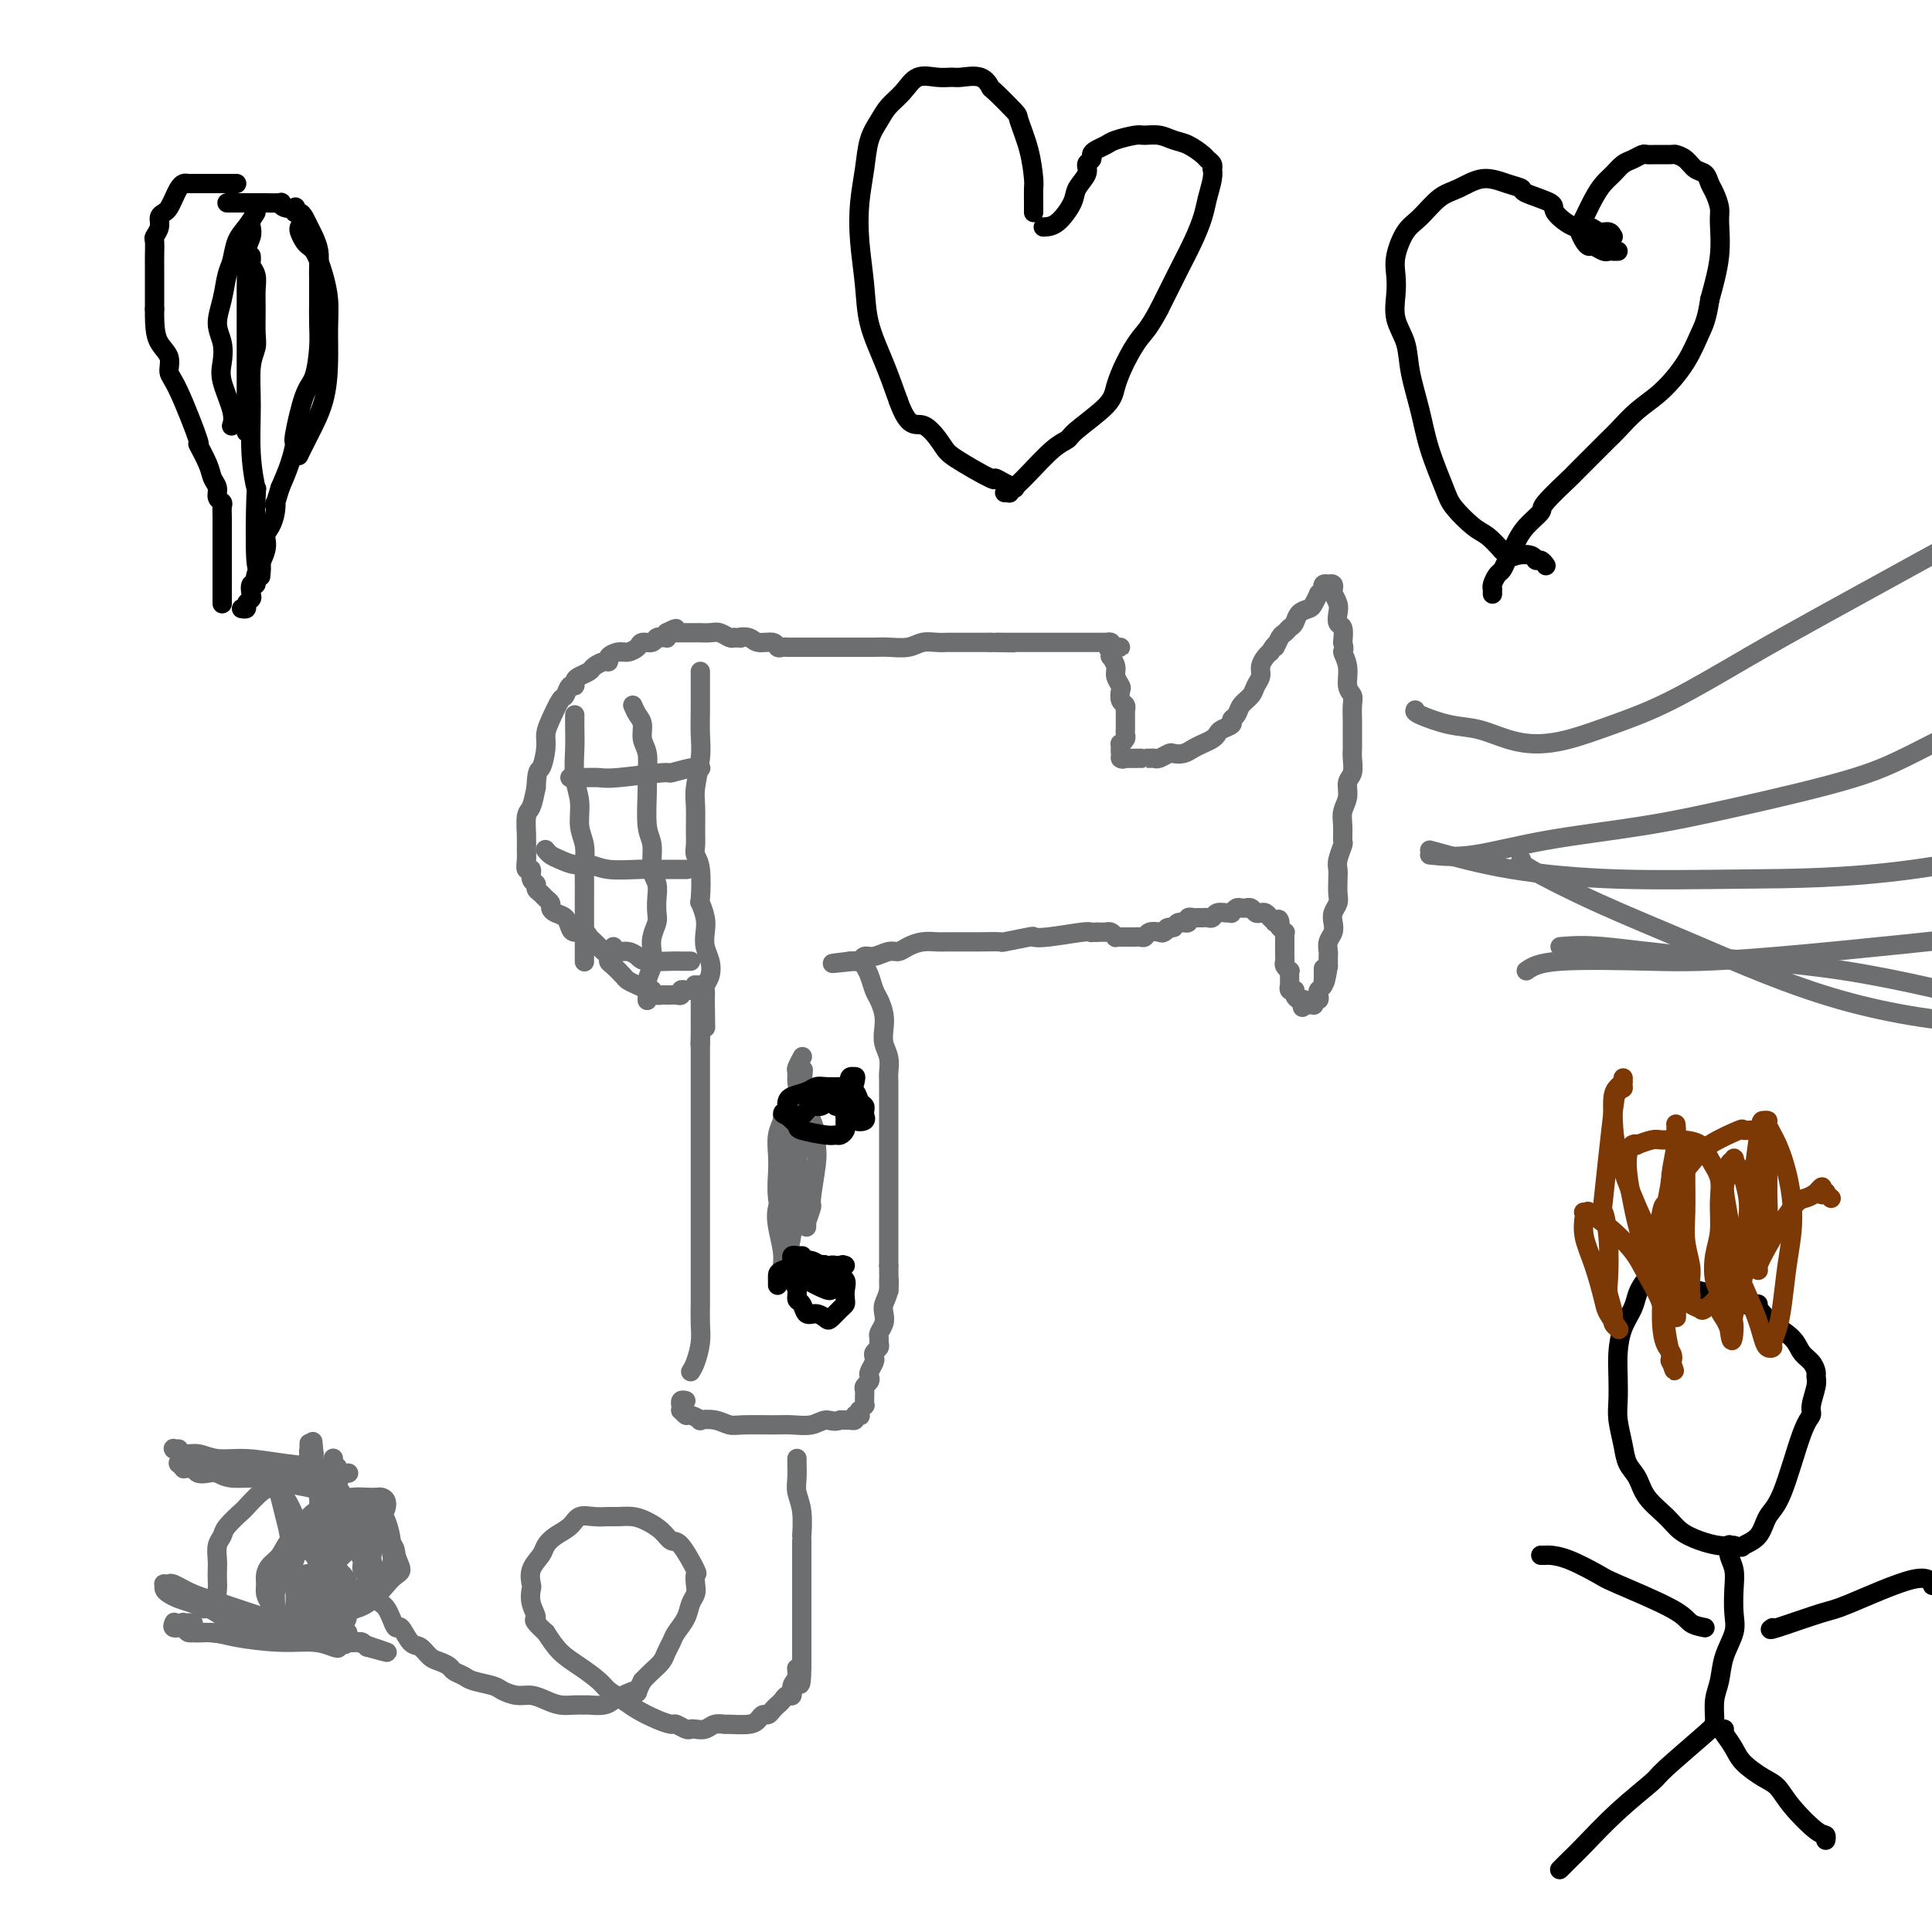 <svg viewBox='0 0 400 400' version='1.1' xmlns='http://www.w3.org/2000/svg' xmlns:xlink='http://www.w3.org/1999/xlink'><g fill='none' stroke='#6D6E70' stroke-width='4' stroke-linecap='round' stroke-linejoin='round'><path d='M143,284c0.309,-0.486 0.619,-0.971 1,-2c0.381,-1.029 0.834,-2.601 1,-4c0.166,-1.399 0.044,-2.623 0,-4c-0.044,-1.377 -0.012,-2.906 0,-4c0.012,-1.094 0.003,-1.752 0,-3c-0.003,-1.248 -0.001,-3.087 0,-4c0.001,-0.913 0.000,-0.900 0,-3c-0.000,-2.100 -0.000,-6.312 0,-8c0.000,-1.688 0.000,-0.852 0,-1c-0.000,-0.148 -0.000,-1.280 0,-3c0.000,-1.720 0.000,-4.028 0,-5c-0.000,-0.972 -0.000,-0.607 0,-1c0.000,-0.393 0.000,-1.546 0,-3c-0.000,-1.454 -0.000,-3.211 0,-4c0.000,-0.789 0.000,-0.610 0,-1c-0.000,-0.390 -0.000,-1.350 0,-3c0.000,-1.650 0.000,-3.990 0,-5c-0.000,-1.010 -0.000,-0.690 0,-1c0.000,-0.310 0.000,-1.252 0,-2c-0.000,-0.748 -0.000,-1.304 0,-2c0.000,-0.696 0.000,-1.534 0,-2c-0.000,-0.466 -0.000,-0.562 0,-1c0.000,-0.438 0.000,-1.219 0,-2'/><path d='M145,216c0.309,-10.723 0.083,-3.529 0,-1c-0.083,2.529 -0.022,0.395 0,-1c0.022,-1.395 0.006,-2.051 0,-2c-0.006,0.051 -0.002,0.810 0,0c0.002,-0.810 0.000,-3.187 0,-4c-0.000,-0.813 -0.000,-0.060 0,0c0.000,0.060 0.000,-0.573 0,-1c-0.000,-0.427 -0.000,-0.649 0,-1c0.000,-0.351 0.001,-0.830 0,-1c-0.001,-0.170 -0.004,-0.031 0,0c0.004,0.031 0.015,-0.045 0,0c-0.015,0.045 -0.055,0.212 0,0c0.055,-0.212 0.207,-0.803 0,-1c-0.207,-0.197 -0.773,-0.000 -1,0c-0.227,0.000 -0.116,-0.196 0,0c0.116,0.196 0.237,0.784 0,1c-0.237,0.216 -0.833,0.062 -1,0c-0.167,-0.062 0.096,-0.031 0,0c-0.096,0.031 -0.552,0.061 -1,0c-0.448,-0.061 -0.890,-0.212 -1,0c-0.110,0.212 0.111,0.789 0,1c-0.111,0.211 -0.555,0.056 -1,0c-0.445,-0.056 -0.893,-0.014 -1,0c-0.107,0.014 0.126,0.001 0,0c-0.126,-0.001 -0.611,0.010 -1,0c-0.389,-0.010 -0.682,-0.041 -1,0c-0.318,0.041 -0.662,0.155 -1,0c-0.338,-0.155 -0.669,-0.577 -1,-1'/><path d='M135,205c-1.682,0.047 -0.888,0.163 -1,0c-0.112,-0.163 -1.130,-0.607 -2,-1c-0.870,-0.393 -1.591,-0.735 -2,-1c-0.409,-0.265 -0.505,-0.452 -1,-1c-0.495,-0.548 -1.390,-1.456 -2,-2c-0.610,-0.544 -0.937,-0.723 -1,-1c-0.063,-0.277 0.138,-0.651 0,-1c-0.138,-0.349 -0.613,-0.672 -1,-1c-0.387,-0.328 -0.685,-0.662 -1,-1c-0.315,-0.338 -0.648,-0.681 -1,-1c-0.352,-0.319 -0.723,-0.614 -1,-1c-0.277,-0.386 -0.459,-0.863 -1,-1c-0.541,-0.137 -1.441,0.065 -2,0c-0.559,-0.065 -0.776,-0.399 -1,-1c-0.224,-0.601 -0.455,-1.471 -1,-2c-0.545,-0.529 -1.402,-0.719 -2,-1c-0.598,-0.281 -0.935,-0.652 -1,-1c-0.065,-0.348 0.141,-0.671 0,-1c-0.141,-0.329 -0.630,-0.664 -1,-1c-0.370,-0.336 -0.620,-0.672 -1,-1c-0.380,-0.328 -0.890,-0.646 -1,-1c-0.110,-0.354 0.181,-0.742 0,-1c-0.181,-0.258 -0.833,-0.386 -1,-1c-0.167,-0.614 0.152,-1.713 0,-2c-0.152,-0.287 -0.773,0.239 -1,0c-0.227,-0.239 -0.058,-1.242 0,-2c0.058,-0.758 0.004,-1.272 0,-2c-0.004,-0.728 0.040,-1.669 0,-3c-0.040,-1.331 -0.165,-3.051 0,-4c0.165,-0.949 0.618,-1.128 1,-2c0.382,-0.872 0.691,-2.436 1,-4'/><path d='M111,163c0.164,-3.952 0.572,-3.333 1,-4c0.428,-0.667 0.874,-2.622 1,-4c0.126,-1.378 -0.069,-2.181 0,-3c0.069,-0.819 0.401,-1.655 1,-3c0.599,-1.345 1.467,-3.201 2,-4c0.533,-0.799 0.733,-0.543 1,-1c0.267,-0.457 0.600,-1.628 1,-2c0.400,-0.372 0.866,0.055 1,0c0.134,-0.055 -0.063,-0.593 0,-1c0.063,-0.407 0.385,-0.683 1,-1c0.615,-0.317 1.522,-0.676 2,-1c0.478,-0.324 0.526,-0.613 1,-1c0.474,-0.387 1.372,-0.874 2,-1c0.628,-0.126 0.984,0.107 1,0c0.016,-0.107 -0.309,-0.555 0,-1c0.309,-0.445 1.253,-0.889 2,-1c0.747,-0.111 1.299,0.110 2,0c0.701,-0.110 1.551,-0.551 2,-1c0.449,-0.449 0.498,-0.905 1,-1c0.502,-0.095 1.459,0.170 2,0c0.541,-0.170 0.667,-0.777 1,-1c0.333,-0.223 0.874,-0.064 1,0c0.126,0.064 -0.162,0.031 0,0c0.162,-0.031 0.775,-0.060 1,0c0.225,0.060 0.060,0.208 0,0c-0.060,-0.208 -0.017,-0.774 0,-1c0.017,-0.226 0.009,-0.113 0,0'/><path d='M138,131c3.316,-1.702 1.605,-0.456 1,0c-0.605,0.456 -0.106,0.122 0,0c0.106,-0.122 -0.183,-0.033 0,0c0.183,0.033 0.838,0.009 1,0c0.162,-0.009 -0.168,-0.002 0,0c0.168,0.002 0.833,0.001 1,0c0.167,-0.001 -0.163,-0.000 0,0c0.163,0.000 0.818,0.000 1,0c0.182,-0.000 -0.111,-0.000 0,0c0.111,0.000 0.624,0.000 1,0c0.376,-0.000 0.614,-0.001 1,0c0.386,0.001 0.919,0.004 1,0c0.081,-0.004 -0.290,-0.015 0,0c0.290,0.015 1.243,0.056 2,0c0.757,-0.056 1.319,-0.207 2,0c0.681,0.207 1.480,0.774 2,1c0.520,0.226 0.760,0.113 1,0'/><path d='M152,132c2.291,0.172 1.020,0.102 1,0c-0.020,-0.102 1.213,-0.238 2,0c0.787,0.238 1.128,0.848 2,1c0.872,0.152 2.275,-0.156 3,0c0.725,0.156 0.771,0.774 1,1c0.229,0.226 0.640,0.061 1,0c0.360,-0.061 0.667,-0.016 1,0c0.333,0.016 0.690,0.004 1,0c0.310,-0.004 0.571,-0.001 1,0c0.429,0.001 1.025,0.000 2,0c0.975,-0.000 2.329,-0.000 3,0c0.671,0.000 0.658,0.000 1,0c0.342,-0.000 1.038,-0.000 2,0c0.962,0.000 2.190,0.001 3,0c0.810,-0.001 1.203,-0.004 2,0c0.797,0.004 1.999,0.015 3,0c1.001,-0.015 1.802,-0.057 3,0c1.198,0.057 2.792,0.211 4,0c1.208,-0.211 2.029,-0.789 3,-1c0.971,-0.211 2.091,-0.057 3,0c0.909,0.057 1.606,0.015 2,0c0.394,-0.015 0.487,-0.004 1,0c0.513,0.004 1.448,0.001 2,0c0.552,-0.001 0.721,-0.000 1,0c0.279,0.000 0.666,0.000 1,0c0.334,-0.000 0.614,-0.000 1,0c0.386,0.000 0.877,0.000 1,0c0.123,-0.000 -0.121,-0.000 0,0c0.121,0.000 0.606,0.000 1,0c0.394,-0.000 0.697,-0.000 1,0'/><path d='M205,133c8.596,0.155 3.586,0.041 2,0c-1.586,-0.041 0.252,-0.011 1,0c0.748,0.011 0.406,0.003 1,0c0.594,-0.003 2.124,-0.001 3,0c0.876,0.001 1.099,0.000 2,0c0.901,-0.000 2.479,-0.000 3,0c0.521,0.000 -0.015,0.000 0,0c0.015,-0.000 0.581,-0.000 1,0c0.419,0.000 0.689,0.000 1,0c0.311,-0.000 0.661,-0.000 1,0c0.339,0.000 0.668,0.000 1,0c0.332,-0.000 0.667,-0.000 1,0c0.333,0.000 0.662,-0.000 1,0c0.338,0.000 0.683,0.000 1,0c0.317,-0.000 0.606,-0.000 1,0c0.394,0.000 0.894,0.000 1,0c0.106,-0.000 -0.183,-0.000 0,0c0.183,0.000 0.837,0.000 1,0c0.163,-0.000 -0.166,-0.000 0,0c0.166,0.000 0.828,0.000 1,0c0.172,-0.000 -0.146,-0.001 0,0c0.146,0.001 0.757,0.003 1,0c0.243,-0.003 0.117,-0.011 0,0c-0.117,0.011 -0.224,0.041 0,0c0.224,-0.041 0.778,-0.155 1,0c0.222,0.155 0.111,0.577 0,1'/><path d='M230,134c3.869,0.112 1.041,-0.108 0,0c-1.041,0.108 -0.294,0.542 0,1c0.294,0.458 0.135,0.939 0,1c-0.135,0.061 -0.246,-0.297 0,0c0.246,0.297 0.850,1.249 1,2c0.150,0.751 -0.152,1.300 0,2c0.152,0.700 0.759,1.551 1,2c0.241,0.449 0.117,0.498 0,1c-0.117,0.502 -0.228,1.459 0,2c0.228,0.541 0.793,0.667 1,1c0.207,0.333 0.055,0.873 0,1c-0.055,0.127 -0.015,-0.158 0,0c0.015,0.158 0.004,0.759 0,1c-0.004,0.241 -0.001,0.121 0,0c0.001,-0.121 0.000,-0.244 0,0c-0.000,0.244 -0.000,0.854 0,1c0.000,0.146 0.000,-0.172 0,0c-0.000,0.172 -0.000,0.834 0,1c0.000,0.166 0.001,-0.163 0,0c-0.001,0.163 -0.004,0.818 0,1c0.004,0.182 0.015,-0.110 0,0c-0.015,0.110 -0.057,0.622 0,1c0.057,0.378 0.211,0.623 0,1c-0.211,0.377 -0.789,0.885 -1,1c-0.211,0.115 -0.057,-0.165 0,0c0.057,0.165 0.015,0.775 0,1c-0.015,0.225 -0.004,0.064 0,0c0.004,-0.064 0.002,-0.032 0,0'/><path d='M232,155c0.309,3.471 0.083,1.648 0,1c-0.083,-0.648 -0.022,-0.122 0,0c0.022,0.122 0.006,-0.159 0,0c-0.006,0.159 -0.002,0.760 0,1c0.002,0.240 0.001,0.120 0,0'/><path d='M232,157c0.276,0.309 0.967,0.083 1,0c0.033,-0.083 -0.591,-0.022 0,0c0.591,0.022 2.396,0.006 3,0c0.604,-0.006 0.006,-0.001 0,0c-0.006,0.001 0.580,-0.004 1,0c0.420,0.004 0.675,0.015 1,0c0.325,-0.015 0.720,-0.056 1,0c0.280,0.056 0.445,0.208 1,0c0.555,-0.208 1.499,-0.777 2,-1c0.501,-0.223 0.558,-0.101 1,0c0.442,0.101 1.271,0.182 2,0c0.729,-0.182 1.360,-0.626 2,-1c0.640,-0.374 1.290,-0.677 2,-1c0.710,-0.323 1.482,-0.664 2,-1c0.518,-0.336 0.783,-0.667 1,-1c0.217,-0.333 0.386,-0.670 1,-1c0.614,-0.330 1.674,-0.655 2,-1c0.326,-0.345 -0.082,-0.711 0,-1c0.082,-0.289 0.653,-0.500 1,-1c0.347,-0.500 0.471,-1.289 1,-2c0.529,-0.711 1.465,-1.346 2,-2c0.535,-0.654 0.669,-1.328 1,-2c0.331,-0.672 0.859,-1.343 1,-2c0.141,-0.657 -0.107,-1.300 0,-2c0.107,-0.700 0.567,-1.458 1,-2c0.433,-0.542 0.838,-0.869 1,-1c0.162,-0.131 0.081,-0.065 0,0'/><path d='M263,135c1.416,-2.438 0.957,-1.034 1,-1c0.043,0.034 0.588,-1.304 1,-2c0.412,-0.696 0.692,-0.750 1,-1c0.308,-0.250 0.646,-0.696 1,-1c0.354,-0.304 0.726,-0.468 1,-1c0.274,-0.532 0.451,-1.434 1,-2c0.549,-0.566 1.471,-0.797 2,-1c0.529,-0.203 0.664,-0.379 1,-1c0.336,-0.621 0.874,-1.687 1,-2c0.126,-0.313 -0.158,0.126 0,0c0.158,-0.126 0.759,-0.818 1,-1c0.241,-0.182 0.121,0.146 0,0c-0.121,-0.146 -0.243,-0.767 0,-1c0.243,-0.233 0.850,-0.078 1,0c0.150,0.078 -0.156,0.078 0,0c0.156,-0.078 0.773,-0.233 1,0c0.227,0.233 0.065,0.853 0,1c-0.065,0.147 -0.031,-0.179 0,0c0.031,0.179 0.060,0.864 0,1c-0.060,0.136 -0.209,-0.277 0,0c0.209,0.277 0.774,1.246 1,2c0.226,0.754 0.112,1.295 0,2c-0.112,0.705 -0.222,1.574 0,2c0.222,0.426 0.778,0.407 1,1c0.222,0.593 0.111,1.796 0,3'/><path d='M278,133c0.554,2.030 -0.062,1.606 0,2c0.062,0.394 0.801,1.605 1,3c0.199,1.395 -0.143,2.974 0,4c0.143,1.026 0.770,1.500 1,2c0.230,0.500 0.062,1.026 0,2c-0.062,0.974 -0.017,2.395 0,3c0.017,0.605 0.006,0.393 0,1c-0.006,0.607 -0.006,2.035 0,3c0.006,0.965 0.017,1.469 0,2c-0.017,0.531 -0.061,1.090 0,2c0.061,0.910 0.227,2.172 0,3c-0.227,0.828 -0.846,1.224 -1,2c-0.154,0.776 0.156,1.932 0,3c-0.156,1.068 -0.778,2.047 -1,3c-0.222,0.953 -0.046,1.880 0,3c0.046,1.120 -0.040,2.435 0,3c0.040,0.565 0.207,0.382 0,1c-0.207,0.618 -0.786,2.038 -1,3c-0.214,0.962 -0.061,1.465 0,2c0.061,0.535 0.030,1.102 0,2c-0.030,0.898 -0.060,2.127 0,3c0.060,0.873 0.208,1.388 0,2c-0.208,0.612 -0.774,1.319 -1,2c-0.226,0.681 -0.113,1.334 0,2c0.113,0.666 0.226,1.345 0,2c-0.226,0.655 -0.793,1.285 -1,2c-0.207,0.715 -0.056,1.515 0,2c0.056,0.485 0.015,0.656 0,1c-0.015,0.344 -0.004,0.862 0,1c0.004,0.138 0.001,-0.103 0,0c-0.001,0.103 -0.001,0.552 0,1'/><path d='M275,200c-1.000,6.371 -0.999,2.299 -1,1c-0.001,-1.299 -0.004,0.177 0,1c0.004,0.823 0.015,0.994 0,1c-0.015,0.006 -0.056,-0.152 0,0c0.056,0.152 0.207,0.614 0,1c-0.207,0.386 -0.773,0.696 -1,1c-0.227,0.304 -0.114,0.603 0,1c0.114,0.397 0.228,0.891 0,1c-0.228,0.109 -0.797,-0.167 -1,0c-0.203,0.167 -0.040,0.777 0,1c0.040,0.223 -0.045,0.060 0,0c0.045,-0.060 0.218,-0.016 0,0c-0.218,0.016 -0.828,0.004 -1,0c-0.172,-0.004 0.094,-0.001 0,0c-0.094,0.001 -0.547,0.001 -1,0'/><path d='M270,208c-0.770,1.220 -0.196,0.272 0,0c0.196,-0.272 0.014,0.134 0,0c-0.014,-0.134 0.140,-0.806 0,-1c-0.140,-0.194 -0.572,0.091 -1,0c-0.428,-0.091 -0.850,-0.559 -1,-1c-0.150,-0.441 -0.026,-0.854 0,-1c0.026,-0.146 -0.046,-0.025 0,0c0.046,0.025 0.208,-0.045 0,0c-0.208,0.045 -0.788,0.204 -1,0c-0.212,-0.204 -0.057,-0.772 0,-1c0.057,-0.228 0.015,-0.116 0,0c-0.015,0.116 -0.004,0.237 0,0c0.004,-0.237 0.002,-0.833 0,-1c-0.002,-0.167 -0.004,0.096 0,0c0.004,-0.096 0.015,-0.551 0,-1c-0.015,-0.449 -0.057,-0.894 0,-1c0.057,-0.106 0.211,0.126 0,0c-0.211,-0.126 -0.789,-0.611 -1,-1c-0.211,-0.389 -0.057,-0.682 0,-1c0.057,-0.318 0.015,-0.662 0,-1c-0.015,-0.338 -0.004,-0.669 0,-1c0.004,-0.331 0.002,-0.662 0,-1c-0.002,-0.338 -0.004,-0.683 0,-1c0.004,-0.317 0.015,-0.607 0,-1c-0.015,-0.393 -0.056,-0.889 0,-1c0.056,-0.111 0.207,0.162 0,0c-0.207,-0.162 -0.774,-0.761 -1,-1c-0.226,-0.239 -0.113,-0.120 0,0'/><path d='M265,192c-0.709,-2.698 0.017,-1.445 0,-1c-0.017,0.445 -0.778,0.080 -1,0c-0.222,-0.080 0.095,0.123 0,0c-0.095,-0.123 -0.603,-0.573 -1,-1c-0.397,-0.427 -0.685,-0.832 -1,-1c-0.315,-0.168 -0.658,-0.098 -1,0c-0.342,0.098 -0.683,0.223 -1,0c-0.317,-0.223 -0.609,-0.793 -1,-1c-0.391,-0.207 -0.879,-0.052 -1,0c-0.121,0.052 0.126,-0.000 0,0c-0.126,0.000 -0.624,0.053 -1,0c-0.376,-0.053 -0.629,-0.211 -1,0c-0.371,0.211 -0.859,0.792 -1,1c-0.141,0.208 0.065,0.042 0,0c-0.065,-0.042 -0.399,0.041 -1,0c-0.601,-0.041 -1.467,-0.207 -2,0c-0.533,0.207 -0.734,0.788 -1,1c-0.266,0.212 -0.597,0.057 -1,0c-0.403,-0.057 -0.877,-0.015 -1,0c-0.123,0.015 0.107,0.003 0,0c-0.107,-0.003 -0.549,0.003 -1,0c-0.451,-0.003 -0.909,-0.015 -1,0c-0.091,0.015 0.187,0.057 0,0c-0.187,-0.057 -0.838,-0.212 -1,0c-0.162,0.212 0.164,0.792 0,1c-0.164,0.208 -0.817,0.046 -1,0c-0.183,-0.046 0.105,0.026 0,0c-0.105,-0.026 -0.601,-0.150 -1,0c-0.399,0.150 -0.699,0.575 -1,1'/><path d='M243,192c-2.340,0.559 -1.190,-0.043 -1,0c0.190,0.043 -0.579,0.729 -1,1c-0.421,0.271 -0.495,0.125 -1,0c-0.505,-0.125 -1.441,-0.230 -2,0c-0.559,0.230 -0.742,0.794 -1,1c-0.258,0.206 -0.590,0.055 -1,0c-0.410,-0.055 -0.899,-0.015 -1,0c-0.101,0.015 0.184,0.004 0,0c-0.184,-0.004 -0.838,-0.001 -1,0c-0.162,0.001 0.168,0.000 0,0c-0.168,-0.000 -0.834,-0.000 -1,0c-0.166,0.000 0.166,0.001 0,0c-0.166,-0.001 -0.832,-0.004 -1,0c-0.168,0.004 0.161,0.015 0,0c-0.161,-0.015 -0.814,-0.057 -1,0c-0.186,0.057 0.095,0.211 0,0c-0.095,-0.211 -0.564,-0.789 -1,-1c-0.436,-0.211 -0.838,-0.057 -1,0c-0.162,0.057 -0.085,0.015 0,0c0.085,-0.015 0.177,-0.004 0,0c-0.177,0.004 -0.622,0.001 -1,0c-0.378,-0.001 -0.689,-0.001 -1,0'/><path d='M227,193c-2.420,0.150 -0.471,0.026 0,0c0.471,-0.026 -0.538,0.044 -1,0c-0.462,-0.044 -0.377,-0.204 -2,0c-1.623,0.204 -4.954,0.773 -7,1c-2.046,0.227 -2.809,0.113 -3,0c-0.191,-0.113 0.189,-0.227 -1,0c-1.189,0.227 -3.946,0.793 -5,1c-1.054,0.207 -0.403,0.056 -1,0c-0.597,-0.056 -2.442,-0.016 -4,0c-1.558,0.016 -2.830,0.007 -4,0c-1.170,-0.007 -2.239,-0.012 -3,0c-0.761,0.012 -1.214,0.041 -2,0c-0.786,-0.041 -1.905,-0.150 -3,0c-1.095,0.150 -2.167,0.561 -3,1c-0.833,0.439 -1.428,0.906 -2,1c-0.572,0.094 -1.123,-0.185 -2,0c-0.877,0.185 -2.081,0.834 -3,1c-0.919,0.166 -1.553,-0.152 -2,0c-0.447,0.152 -0.708,0.773 -1,1c-0.292,0.227 -0.614,0.061 -1,0c-0.386,-0.061 -0.835,-0.016 -1,0c-0.165,0.016 -0.047,0.005 0,0c0.047,-0.005 0.024,-0.002 0,0'/><path d='M176,199c-7.650,0.925 -1.276,0.239 1,0c2.276,-0.239 0.455,-0.030 0,0c-0.455,0.030 0.455,-0.120 1,0c0.545,0.120 0.724,0.510 1,1c0.276,0.490 0.649,1.079 1,2c0.351,0.921 0.682,2.175 1,3c0.318,0.825 0.625,1.221 1,2c0.375,0.779 0.818,1.942 1,3c0.182,1.058 0.101,2.012 0,3c-0.101,0.988 -0.223,2.011 0,3c0.223,0.989 0.792,1.946 1,3c0.208,1.054 0.056,2.207 0,3c-0.056,0.793 -0.015,1.228 0,2c0.015,0.772 0.004,1.883 0,3c-0.004,1.117 -0.001,2.242 0,3c0.001,0.758 0.000,1.151 0,2c-0.000,0.849 -0.000,2.155 0,3c0.000,0.845 0.000,1.227 0,2c-0.000,0.773 -0.000,1.935 0,3c0.000,1.065 0.000,2.031 0,3c-0.000,0.969 -0.000,1.939 0,3c0.000,1.061 0.000,2.213 0,3c-0.000,0.787 -0.000,1.208 0,2c0.000,0.792 0.000,1.955 0,3c-0.000,1.045 -0.000,1.974 0,3c0.000,1.026 0.000,2.150 0,3c-0.000,0.850 -0.000,1.425 0,2'/><path d='M184,262c0.139,8.644 -0.014,4.255 0,3c0.014,-1.255 0.196,0.623 0,2c-0.196,1.377 -0.770,2.253 -1,3c-0.230,0.747 -0.114,1.366 0,2c0.114,0.634 0.228,1.283 0,2c-0.228,0.717 -0.797,1.501 -1,2c-0.203,0.499 -0.041,0.711 0,1c0.041,0.289 -0.041,0.654 0,1c0.041,0.346 0.203,0.674 0,1c-0.203,0.326 -0.773,0.651 -1,1c-0.227,0.349 -0.112,0.724 0,1c0.112,0.276 0.223,0.455 0,1c-0.223,0.545 -0.778,1.455 -1,2c-0.222,0.545 -0.112,0.723 0,1c0.112,0.277 0.226,0.651 0,1c-0.226,0.349 -0.793,0.672 -1,1c-0.207,0.328 -0.054,0.661 0,1c0.054,0.339 0.011,0.683 0,1c-0.011,0.317 0.011,0.606 0,1c-0.011,0.394 -0.056,0.894 0,1c0.056,0.106 0.212,-0.182 0,0c-0.212,0.182 -0.793,0.832 -1,1c-0.207,0.168 -0.040,-0.147 0,0c0.040,0.147 -0.046,0.757 0,1c0.046,0.243 0.224,0.118 0,0c-0.224,-0.118 -0.850,-0.228 -1,0c-0.150,0.228 0.176,0.793 0,1c-0.176,0.207 -0.855,0.056 -1,0c-0.145,-0.056 0.244,-0.016 0,0c-0.244,0.016 -1.122,0.008 -2,0'/><path d='M174,294c-1.325,0.558 -2.137,-0.047 -3,0c-0.863,0.047 -1.778,0.746 -3,1c-1.222,0.254 -2.752,0.064 -4,0c-1.248,-0.064 -2.213,-0.003 -4,0c-1.787,0.003 -4.396,-0.051 -6,0c-1.604,0.051 -2.202,0.206 -3,0c-0.798,-0.206 -1.796,-0.772 -3,-1c-1.204,-0.228 -2.614,-0.118 -3,0c-0.386,0.118 0.250,0.243 0,0c-0.250,-0.243 -1.388,-0.854 -2,-1c-0.612,-0.146 -0.700,0.172 -1,0c-0.300,-0.172 -0.814,-0.834 -1,-1c-0.186,-0.166 -0.046,0.166 0,0c0.046,-0.166 -0.001,-0.829 0,-1c0.001,-0.171 0.052,0.150 0,0c-0.052,-0.150 -0.206,-0.771 0,-1c0.206,-0.229 0.773,-0.065 1,0c0.227,0.065 0.113,0.033 0,0'/><path d='M145,139c-0.002,0.824 -0.004,1.648 0,3c0.004,1.352 0.015,3.231 0,5c-0.015,1.769 -0.057,3.429 0,5c0.057,1.571 0.212,3.054 0,5c-0.212,1.946 -0.790,4.356 -1,6c-0.210,1.644 -0.053,2.523 0,4c0.053,1.477 0.000,3.553 0,5c-0.000,1.447 0.051,2.266 0,3c-0.051,0.734 -0.206,1.382 0,2c0.206,0.618 0.773,1.204 1,3c0.227,1.796 0.112,4.802 0,6c-0.112,1.198 -0.223,0.589 0,1c0.223,0.411 0.779,1.843 1,3c0.221,1.157 0.108,2.040 0,3c-0.108,0.960 -0.211,1.997 0,3c0.211,1.003 0.736,1.973 1,3c0.264,1.027 0.267,2.110 0,3c-0.267,0.890 -0.803,1.586 -1,2c-0.197,0.414 -0.056,0.547 0,1c0.056,0.453 0.028,1.227 0,2'/><path d='M146,207c0.155,10.762 0.041,3.668 0,1c-0.041,-2.668 -0.011,-0.911 0,0c0.011,0.911 0.003,0.974 0,1c-0.003,0.026 -0.002,0.013 0,0'/><path d='M131,146c0.301,0.693 0.602,1.386 1,2c0.398,0.614 0.891,1.150 1,2c0.109,0.850 -0.168,2.013 0,3c0.168,0.987 0.781,1.798 1,3c0.219,1.202 0.044,2.794 0,4c-0.044,1.206 0.045,2.027 0,4c-0.045,1.973 -0.222,5.098 0,7c0.222,1.902 0.844,2.583 1,4c0.156,1.417 -0.153,3.572 0,5c0.153,1.428 0.769,2.129 1,3c0.231,0.871 0.076,1.913 0,3c-0.076,1.087 -0.072,2.220 0,3c0.072,0.780 0.212,1.208 0,2c-0.212,0.792 -0.775,1.947 -1,3c-0.225,1.053 -0.113,2.004 0,3c0.113,0.996 0.226,2.036 0,3c-0.226,0.964 -0.793,1.852 -1,3c-0.207,1.148 -0.056,2.555 0,3c0.056,0.445 0.015,-0.073 0,0c-0.015,0.073 -0.004,0.735 0,1c0.004,0.265 0.002,0.132 0,0'/><path d='M119,148c-0.009,0.965 -0.017,1.931 0,3c0.017,1.069 0.061,2.242 0,4c-0.061,1.758 -0.227,4.102 0,6c0.227,1.898 0.845,3.351 1,5c0.155,1.649 -0.155,3.496 0,5c0.155,1.504 0.774,2.667 1,4c0.226,1.333 0.061,2.836 0,4c-0.061,1.164 -0.016,1.989 0,3c0.016,1.011 0.004,2.208 0,3c-0.004,0.792 -0.001,1.180 0,2c0.001,0.820 0.000,2.071 0,3c-0.000,0.929 -0.000,1.535 0,2c0.000,0.465 0.000,0.790 0,2c-0.000,1.210 -0.000,3.304 0,4c0.000,0.696 0.000,-0.005 0,0c-0.000,0.005 -0.000,0.716 0,1c0.000,0.284 0.000,0.142 0,0'/><path d='M118,161c0.274,-0.002 0.547,-0.005 1,0c0.453,0.005 1.084,0.016 2,0c0.916,-0.016 2.115,-0.061 3,0c0.885,0.061 1.456,0.227 4,0c2.544,-0.227 7.060,-0.845 9,-1c1.940,-0.155 1.304,0.155 2,0c0.696,-0.155 2.723,-0.773 4,-1c1.277,-0.227 1.805,-0.061 2,0c0.195,0.061 0.056,0.017 0,0c-0.056,-0.017 -0.028,-0.009 0,0'/><path d='M113,176c-0.072,-0.092 -0.144,-0.183 0,0c0.144,0.183 0.504,0.641 1,1c0.496,0.359 1.129,0.618 2,1c0.871,0.382 1.980,0.887 3,1c1.020,0.113 1.952,-0.166 3,0c1.048,0.166 2.211,0.776 4,1c1.789,0.224 4.202,0.060 6,0c1.798,-0.060 2.979,-0.016 4,0c1.021,0.016 1.882,0.004 3,0c1.118,-0.004 2.493,-0.001 3,0c0.507,0.001 0.145,0.000 0,0c-0.145,-0.000 -0.072,-0.000 0,0'/><path d='M127,196c0.250,0.445 0.501,0.890 1,1c0.499,0.110 1.247,-0.114 2,0c0.753,0.114 1.511,0.566 2,1c0.489,0.434 0.709,0.848 2,1c1.291,0.152 3.653,0.041 5,0c1.347,-0.041 1.681,-0.011 2,0c0.319,0.011 0.624,0.003 1,0c0.376,-0.003 0.822,-0.001 1,0c0.178,0.001 0.089,0.000 0,0'/><path d='M293,147c-0.114,0.213 -0.227,0.425 1,1c1.227,0.575 3.795,1.511 6,2c2.205,0.489 4.048,0.529 6,1c1.952,0.471 4.012,1.372 6,2c1.988,0.628 3.905,0.982 6,1c2.095,0.018 4.369,-0.299 7,-1c2.631,-0.701 5.620,-1.785 9,-3c3.380,-1.215 7.152,-2.561 12,-5c4.848,-2.439 10.771,-5.971 16,-9c5.229,-3.029 9.762,-5.554 16,-9c6.238,-3.446 14.179,-7.812 20,-11c5.821,-3.188 9.520,-5.196 11,-6c1.480,-0.804 0.740,-0.402 0,0'/><path d='M296,177c2.595,0.271 5.191,0.541 9,0c3.809,-0.541 8.832,-1.895 15,-3c6.168,-1.105 13.483,-1.962 20,-3c6.517,-1.038 12.238,-2.256 20,-4c7.762,-1.744 17.565,-4.014 24,-6c6.435,-1.986 9.502,-3.689 18,-8c8.498,-4.311 22.428,-11.232 28,-14c5.572,-2.768 2.786,-1.384 0,0'/><path d='M316,201c1.198,-0.836 2.396,-1.672 7,-2c4.604,-0.328 12.616,-0.148 19,0c6.384,0.148 11.142,0.263 26,-1c14.858,-1.263 39.818,-3.906 49,-5c9.182,-1.094 2.588,-0.641 7,-1c4.412,-0.359 19.832,-1.531 26,-2c6.168,-0.469 3.084,-0.234 0,0'/><path d='M296,176c5.275,1.465 10.551,2.930 17,4c6.449,1.070 14.073,1.743 22,2c7.927,0.257 16.157,0.096 26,0c9.843,-0.096 21.298,-0.129 35,-2c13.702,-1.871 29.651,-5.581 40,-8c10.349,-2.419 15.100,-3.548 17,-4c1.900,-0.452 0.950,-0.226 0,0'/><path d='M315,178c-0.281,0.248 -0.562,0.496 2,2c2.562,1.504 7.966,4.264 14,7c6.034,2.736 12.699,5.449 21,9c8.301,3.551 18.240,7.939 29,11c10.760,3.061 22.342,4.795 32,5c9.658,0.205 17.393,-1.120 22,-2c4.607,-0.880 6.087,-1.314 9,-2c2.913,-0.686 7.261,-1.625 9,-2c1.739,-0.375 0.870,-0.188 0,0'/><path d='M323,196c2.354,-0.186 4.709,-0.372 9,0c4.291,0.372 10.520,1.301 19,2c8.480,0.699 19.211,1.167 31,3c11.789,1.833 24.635,5.032 32,7c7.365,1.968 9.247,2.705 10,3c0.753,0.295 0.376,0.147 0,0'/><path d='M165,302c0.002,-0.041 0.004,-0.082 0,0c-0.004,0.082 -0.015,0.286 0,1c0.015,0.714 0.057,1.938 0,3c-0.057,1.062 -0.211,1.964 0,3c0.211,1.036 0.789,2.207 1,4c0.211,1.793 0.057,4.207 0,5c-0.057,0.793 -0.015,-0.034 0,1c0.015,1.034 0.004,3.929 0,5c-0.004,1.071 -0.001,0.318 0,1c0.001,0.682 0.000,2.797 0,4c-0.000,1.203 -0.000,1.492 0,2c0.000,0.508 0.000,1.234 0,2c-0.000,0.766 -0.000,1.571 0,2c0.000,0.429 0.000,0.481 0,1c-0.000,0.519 -0.000,1.505 0,2c0.000,0.495 0.000,0.500 0,1c-0.000,0.500 -0.000,1.495 0,2c0.000,0.505 0.000,0.521 0,1c-0.000,0.479 -0.000,1.423 0,2c0.000,0.577 0.000,0.789 0,1'/><path d='M166,345c-0.089,6.841 -0.811,2.445 -1,1c-0.189,-1.445 0.157,0.061 0,1c-0.157,0.939 -0.815,1.312 -1,2c-0.185,0.688 0.105,1.690 0,2c-0.105,0.310 -0.606,-0.071 -1,0c-0.394,0.071 -0.683,0.593 -1,1c-0.317,0.407 -0.662,0.700 -1,1c-0.338,0.300 -0.669,0.606 -1,1c-0.331,0.394 -0.664,0.876 -1,1c-0.336,0.124 -0.677,-0.110 -1,0c-0.323,0.110 -0.628,0.564 -1,1c-0.372,0.436 -0.809,0.853 -2,1c-1.191,0.147 -3.135,0.026 -4,0c-0.865,-0.026 -0.652,0.045 -1,0c-0.348,-0.045 -1.258,-0.207 -2,0c-0.742,0.207 -1.316,0.784 -2,1c-0.684,0.216 -1.477,0.073 -2,0c-0.523,-0.073 -0.775,-0.074 -1,0c-0.225,0.074 -0.423,0.224 -1,0c-0.577,-0.224 -1.532,-0.822 -2,-1c-0.468,-0.178 -0.447,0.065 -1,0c-0.553,-0.065 -1.680,-0.439 -3,-1c-1.320,-0.561 -2.835,-1.308 -4,-2c-1.165,-0.692 -1.981,-1.328 -3,-2c-1.019,-0.672 -2.240,-1.379 -3,-2c-0.760,-0.621 -1.059,-1.156 -2,-2c-0.941,-0.844 -2.522,-1.996 -4,-3c-1.478,-1.004 -2.851,-1.858 -4,-3c-1.149,-1.142 -2.075,-2.571 -3,-4'/><path d='M113,338c-3.332,-3.020 -2.163,-2.569 -2,-3c0.163,-0.431 -0.682,-1.743 -1,-3c-0.318,-1.257 -0.111,-2.458 0,-3c0.111,-0.542 0.126,-0.424 0,-1c-0.126,-0.576 -0.392,-1.844 0,-3c0.392,-1.156 1.441,-2.198 2,-3c0.559,-0.802 0.628,-1.364 1,-2c0.372,-0.636 1.048,-1.347 2,-2c0.952,-0.653 2.179,-1.246 3,-2c0.821,-0.754 1.234,-1.667 2,-2c0.766,-0.333 1.885,-0.087 3,0c1.115,0.087 2.228,0.015 3,0c0.772,-0.015 1.204,0.028 2,0c0.796,-0.028 1.955,-0.128 3,0c1.045,0.128 1.976,0.483 3,1c1.024,0.517 2.141,1.195 3,2c0.859,0.805 1.459,1.738 2,2c0.541,0.262 1.021,-0.148 2,1c0.979,1.148 2.455,3.854 3,5c0.545,1.146 0.158,0.733 0,1c-0.158,0.267 -0.088,1.216 0,2c0.088,0.784 0.192,1.403 0,2c-0.192,0.597 -0.682,1.171 -1,2c-0.318,0.829 -0.466,1.913 -1,3c-0.534,1.087 -1.456,2.178 -2,3c-0.544,0.822 -0.712,1.375 -1,2c-0.288,0.625 -0.696,1.322 -1,2c-0.304,0.678 -0.505,1.336 -1,2c-0.495,0.664 -1.284,1.332 -2,2c-0.716,0.668 -1.358,1.334 -2,2'/><path d='M133,348c-1.773,3.498 -0.706,2.244 -1,2c-0.294,-0.244 -1.948,0.523 -3,1c-1.052,0.477 -1.502,0.663 -2,1c-0.498,0.337 -1.042,0.823 -2,1c-0.958,0.177 -2.328,0.045 -3,0c-0.672,-0.045 -0.644,-0.002 -1,0c-0.356,0.002 -1.095,-0.037 -2,0c-0.905,0.037 -1.976,0.151 -3,0c-1.024,-0.151 -2.001,-0.565 -3,-1c-0.999,-0.435 -2.018,-0.890 -3,-1c-0.982,-0.110 -1.925,0.125 -3,0c-1.075,-0.125 -2.281,-0.611 -3,-1c-0.719,-0.389 -0.951,-0.682 -2,-1c-1.049,-0.318 -2.914,-0.663 -4,-1c-1.086,-0.337 -1.393,-0.666 -2,-1c-0.607,-0.334 -1.514,-0.671 -2,-1c-0.486,-0.329 -0.553,-0.649 -1,-1c-0.447,-0.351 -1.275,-0.733 -2,-1c-0.725,-0.267 -1.346,-0.420 -2,-1c-0.654,-0.580 -1.341,-1.587 -2,-2c-0.659,-0.413 -1.290,-0.233 -2,-1c-0.710,-0.767 -1.500,-2.482 -2,-3c-0.500,-0.518 -0.711,0.160 -1,0c-0.289,-0.160 -0.655,-1.159 -1,-2c-0.345,-0.841 -0.667,-1.524 -1,-2c-0.333,-0.476 -0.677,-0.746 -1,-1c-0.323,-0.254 -0.625,-0.491 -1,-1c-0.375,-0.509 -0.821,-1.288 -1,-2c-0.179,-0.712 -0.089,-1.356 0,-2'/><path d='M77,327c-1.708,-2.357 -0.978,-1.251 -1,-1c-0.022,0.251 -0.794,-0.353 -1,-1c-0.206,-0.647 0.156,-1.338 0,-2c-0.156,-0.662 -0.831,-1.294 -1,-2c-0.169,-0.706 0.166,-1.485 0,-2c-0.166,-0.515 -0.833,-0.766 -1,-1c-0.167,-0.234 0.167,-0.450 0,-1c-0.167,-0.550 -0.833,-1.432 -1,-2c-0.167,-0.568 0.165,-0.821 0,-1c-0.165,-0.179 -0.828,-0.285 -1,-1c-0.172,-0.715 0.146,-2.040 0,-3c-0.146,-0.960 -0.757,-1.554 -1,-2c-0.243,-0.446 -0.118,-0.746 0,-1c0.118,-0.254 0.228,-0.464 0,-1c-0.228,-0.536 -0.793,-1.397 -1,-2c-0.207,-0.603 -0.055,-0.947 0,-1c0.055,-0.053 0.014,0.185 0,0c-0.014,-0.185 0.000,-0.794 0,-1c-0.000,-0.206 -0.014,-0.010 0,0c0.014,0.010 0.056,-0.168 0,0c-0.056,0.168 -0.211,0.681 0,1c0.211,0.319 0.788,0.443 1,1c0.212,0.557 0.057,1.545 0,2c-0.057,0.455 -0.018,0.376 0,2c0.018,1.624 0.015,4.951 0,7c-0.015,2.049 -0.043,2.821 0,4c0.043,1.179 0.155,2.765 0,4c-0.155,1.235 -0.578,2.117 -1,3'/><path d='M69,326c0.005,3.942 0.016,2.797 0,3c-0.016,0.203 -0.061,1.756 0,3c0.061,1.244 0.227,2.180 0,3c-0.227,0.820 -0.845,1.523 -1,2c-0.155,0.477 0.155,0.728 0,1c-0.155,0.272 -0.773,0.563 -1,1c-0.227,0.437 -0.061,1.018 0,1c0.061,-0.018 0.017,-0.636 0,-1c-0.017,-0.364 -0.009,-0.476 0,-1c0.009,-0.524 0.017,-1.461 0,-3c-0.017,-1.539 -0.060,-3.679 0,-6c0.060,-2.321 0.223,-4.824 0,-7c-0.223,-2.176 -0.830,-4.026 -1,-6c-0.170,-1.974 0.098,-4.074 0,-6c-0.098,-1.926 -0.562,-3.680 -1,-5c-0.438,-1.320 -0.849,-2.206 -1,-3c-0.151,-0.794 -0.040,-1.494 0,-2c0.040,-0.506 0.011,-0.816 0,-1c-0.011,-0.184 -0.004,-0.242 0,0c0.004,0.242 0.005,0.783 0,1c-0.005,0.217 -0.015,0.111 0,0c0.015,-0.111 0.056,-0.226 0,0c-0.056,0.226 -0.207,0.791 0,1c0.207,0.209 0.774,0.060 1,0c0.226,-0.060 0.113,-0.030 0,0'/><path d='M65,301c-0.469,-5.484 -0.141,-0.693 0,1c0.141,1.693 0.094,0.290 0,0c-0.094,-0.290 -0.235,0.534 0,1c0.235,0.466 0.848,0.575 1,1c0.152,0.425 -0.155,1.167 0,2c0.155,0.833 0.774,1.756 1,3c0.226,1.244 0.061,2.809 0,4c-0.061,1.191 -0.016,2.008 0,3c0.016,0.992 0.004,2.158 0,3c-0.004,0.842 0.000,1.359 0,2c-0.000,0.641 -0.004,1.404 0,2c0.004,0.596 0.016,1.024 0,2c-0.016,0.976 -0.061,2.499 0,3c0.061,0.501 0.228,-0.019 0,0c-0.228,0.019 -0.850,0.579 -1,1c-0.150,0.421 0.171,0.704 0,1c-0.171,0.296 -0.833,0.605 -1,1c-0.167,0.395 0.163,0.875 0,1c-0.163,0.125 -0.818,-0.106 -1,0c-0.182,0.106 0.110,0.549 0,1c-0.110,0.451 -0.621,0.909 -1,1c-0.379,0.091 -0.627,-0.186 -1,0c-0.373,0.186 -0.873,0.834 -1,1c-0.127,0.166 0.117,-0.152 0,0c-0.117,0.152 -0.595,0.773 -1,1c-0.405,0.227 -0.739,0.061 -1,0c-0.261,-0.061 -0.451,-0.016 -1,0c-0.549,0.016 -1.456,0.004 -2,0c-0.544,-0.004 -0.723,-0.001 -1,0c-0.277,0.001 -0.650,0.000 -1,0c-0.350,-0.000 -0.675,-0.000 -1,0'/><path d='M53,336c-1.205,-0.016 -0.718,-0.056 -1,0c-0.282,0.056 -1.334,0.207 -2,0c-0.666,-0.207 -0.948,-0.773 -1,-1c-0.052,-0.227 0.126,-0.116 0,0c-0.126,0.116 -0.554,0.238 -1,0c-0.446,-0.238 -0.908,-0.837 -1,-1c-0.092,-0.163 0.186,0.108 0,0c-0.186,-0.108 -0.834,-0.595 -1,-1c-0.166,-0.405 0.152,-0.728 0,-1c-0.152,-0.272 -0.772,-0.495 -1,-1c-0.228,-0.505 -0.062,-1.294 0,-2c0.062,-0.706 0.020,-1.330 0,-2c-0.020,-0.670 -0.019,-1.385 0,-2c0.019,-0.615 0.054,-1.128 0,-2c-0.054,-0.872 -0.199,-2.101 0,-3c0.199,-0.899 0.743,-1.467 1,-2c0.257,-0.533 0.229,-1.032 1,-2c0.771,-0.968 2.342,-2.406 3,-3c0.658,-0.594 0.401,-0.344 1,-1c0.599,-0.656 2.052,-2.218 3,-3c0.948,-0.782 1.392,-0.784 2,-1c0.608,-0.216 1.381,-0.646 2,-1c0.619,-0.354 1.083,-0.632 2,-1c0.917,-0.368 2.287,-0.828 3,-1c0.713,-0.172 0.768,-0.057 1,0c0.232,0.057 0.639,0.057 1,0c0.361,-0.057 0.674,-0.170 1,0c0.326,0.170 0.665,0.623 1,1c0.335,0.377 0.667,0.679 1,1c0.333,0.321 0.666,0.660 1,1'/><path d='M69,308c0.870,0.779 0.044,1.226 0,2c-0.044,0.774 0.693,1.873 1,3c0.307,1.127 0.185,2.280 0,3c-0.185,0.720 -0.432,1.008 -1,3c-0.568,1.992 -1.458,5.689 -2,8c-0.542,2.311 -0.736,3.236 -1,4c-0.264,0.764 -0.596,1.368 -1,2c-0.404,0.632 -0.879,1.294 -1,2c-0.121,0.706 0.111,1.457 0,2c-0.111,0.543 -0.565,0.879 -1,1c-0.435,0.121 -0.852,0.027 -1,0c-0.148,-0.027 -0.026,0.013 0,0c0.026,-0.013 -0.045,-0.077 0,0c0.045,0.077 0.204,0.297 0,0c-0.204,-0.297 -0.772,-1.110 -1,-2c-0.228,-0.890 -0.117,-1.858 0,-3c0.117,-1.142 0.239,-2.458 0,-4c-0.239,-1.542 -0.837,-3.309 -1,-5c-0.163,-1.691 0.111,-3.307 0,-5c-0.111,-1.693 -0.608,-3.463 -1,-5c-0.392,-1.537 -0.679,-2.843 -1,-4c-0.321,-1.157 -0.675,-2.167 -1,-3c-0.325,-0.833 -0.619,-1.488 -1,-2c-0.381,-0.512 -0.849,-0.880 -1,-1c-0.151,-0.120 0.014,0.008 0,0c-0.014,-0.008 -0.208,-0.151 0,0c0.208,0.151 0.819,0.597 1,1c0.181,0.403 -0.067,0.762 0,1c0.067,0.238 0.448,0.354 1,1c0.552,0.646 1.276,1.823 2,3'/><path d='M59,310c0.979,1.572 1.425,2.503 2,4c0.575,1.497 1.278,3.561 2,5c0.722,1.439 1.462,2.252 2,3c0.538,0.748 0.872,1.430 1,3c0.128,1.570 0.048,4.028 0,5c-0.048,0.972 -0.064,0.456 0,0c0.064,-0.456 0.210,-0.854 0,-1c-0.210,-0.146 -0.774,-0.042 -1,0c-0.226,0.042 -0.113,0.021 0,0'/><path d='M67,329c-0.643,0.120 -1.285,0.239 -2,0c-0.715,-0.239 -1.501,-0.837 -2,-1c-0.499,-0.163 -0.710,0.109 -1,0c-0.290,-0.109 -0.661,-0.600 -1,-1c-0.339,-0.400 -0.648,-0.708 -1,-1c-0.352,-0.292 -0.748,-0.568 -1,-1c-0.252,-0.432 -0.360,-1.020 0,-2c0.360,-0.980 1.188,-2.354 2,-4c0.812,-1.646 1.608,-3.565 3,-5c1.392,-1.435 3.381,-2.385 5,-3c1.619,-0.615 2.869,-0.895 4,-1c1.131,-0.105 2.145,-0.034 3,0c0.855,0.034 1.552,0.031 2,0c0.448,-0.031 0.648,-0.091 1,0c0.352,0.091 0.857,0.332 1,1c0.143,0.668 -0.077,1.761 -1,3c-0.923,1.239 -2.551,2.623 -4,4c-1.449,1.377 -2.721,2.747 -4,4c-1.279,1.253 -2.567,2.389 -4,3c-1.433,0.611 -3.011,0.697 -4,1c-0.989,0.303 -1.389,0.823 -2,1c-0.611,0.177 -1.432,0.010 -2,0c-0.568,-0.010 -0.884,0.138 -1,0c-0.116,-0.138 -0.031,-0.562 0,-1c0.031,-0.438 0.008,-0.891 0,-1c-0.008,-0.109 -0.002,0.124 0,0c0.002,-0.124 0.001,-0.607 0,-1c-0.001,-0.393 -0.000,-0.697 0,-1'/><path d='M58,323c0.020,-0.730 0.570,-0.554 1,-1c0.430,-0.446 0.741,-1.512 2,-2c1.259,-0.488 3.467,-0.397 5,-1c1.533,-0.603 2.393,-1.900 5,-2c2.607,-0.100 6.962,0.995 9,2c2.038,1.005 1.759,1.918 2,3c0.241,1.082 1.002,2.333 1,3c-0.002,0.667 -0.767,0.751 -2,2c-1.233,1.249 -2.936,3.663 -5,5c-2.064,1.337 -4.490,1.596 -7,2c-2.510,0.404 -5.103,0.954 -7,1c-1.897,0.046 -3.097,-0.410 -4,-1c-0.903,-0.590 -1.508,-1.313 -2,-2c-0.492,-0.687 -0.872,-1.338 -1,-2c-0.128,-0.662 -0.005,-1.337 0,-2c0.005,-0.663 -0.109,-1.315 0,-2c0.109,-0.685 0.442,-1.403 1,-2c0.558,-0.597 1.343,-1.074 2,-2c0.657,-0.926 1.186,-2.301 2,-3c0.814,-0.699 1.913,-0.721 3,-1c1.087,-0.279 2.164,-0.816 3,-1c0.836,-0.184 1.433,-0.016 2,0c0.567,0.016 1.105,-0.119 2,0c0.895,0.119 2.148,0.492 3,1c0.852,0.508 1.304,1.151 2,2c0.696,0.849 1.637,1.904 2,3c0.363,1.096 0.149,2.232 0,3c-0.149,0.768 -0.232,1.168 -1,2c-0.768,0.832 -2.219,2.095 -4,3c-1.781,0.905 -3.890,1.453 -6,2'/><path d='M66,333c-1.895,0.749 -3.632,1.621 -5,2c-1.368,0.379 -2.367,0.266 -3,0c-0.633,-0.266 -0.899,-0.684 -1,-1c-0.101,-0.316 -0.036,-0.531 0,-1c0.036,-0.469 0.043,-1.194 0,-2c-0.043,-0.806 -0.135,-1.694 1,-4c1.135,-2.306 3.499,-6.031 5,-8c1.501,-1.969 2.141,-2.184 3,-3c0.859,-0.816 1.939,-2.234 3,-3c1.061,-0.766 2.105,-0.881 3,-1c0.895,-0.119 1.641,-0.243 2,0c0.359,0.243 0.330,0.851 1,1c0.670,0.149 2.038,-0.161 3,0c0.962,0.161 1.517,0.795 2,2c0.483,1.205 0.894,2.982 1,4c0.106,1.018 -0.092,1.278 0,2c0.092,0.722 0.475,1.907 0,3c-0.475,1.093 -1.808,2.095 -3,3c-1.192,0.905 -2.242,1.714 -4,2c-1.758,0.286 -4.222,0.049 -6,0c-1.778,-0.049 -2.870,0.089 -4,0c-1.130,-0.089 -2.299,-0.405 -3,-1c-0.701,-0.595 -0.935,-1.469 -1,-2c-0.065,-0.531 0.038,-0.721 0,-1c-0.038,-0.279 -0.217,-0.649 0,-1c0.217,-0.351 0.832,-0.682 1,-1c0.168,-0.318 -0.110,-0.621 0,-1c0.110,-0.379 0.606,-0.833 1,-1c0.394,-0.167 0.684,-0.048 1,0c0.316,0.048 0.658,0.024 1,0'/><path d='M64,321c0.820,-1.101 1.369,-0.355 2,0c0.631,0.355 1.345,0.318 2,1c0.655,0.682 1.250,2.084 2,3c0.750,0.916 1.654,1.345 2,3c0.346,1.655 0.135,4.535 0,6c-0.135,1.465 -0.193,1.514 -1,2c-0.807,0.486 -2.363,1.411 -4,2c-1.637,0.589 -3.353,0.844 -5,1c-1.647,0.156 -3.223,0.213 -4,0c-0.777,-0.213 -0.753,-0.696 -1,-1c-0.247,-0.304 -0.765,-0.430 -1,-1c-0.235,-0.570 -0.186,-1.584 0,-3c0.186,-1.416 0.510,-3.233 1,-5c0.490,-1.767 1.146,-3.482 2,-5c0.854,-1.518 1.906,-2.837 3,-4c1.094,-1.163 2.229,-2.168 3,-3c0.771,-0.832 1.176,-1.490 2,-2c0.824,-0.510 2.065,-0.873 3,-1c0.935,-0.127 1.565,-0.018 2,0c0.435,0.018 0.677,-0.054 1,0c0.323,0.054 0.728,0.235 1,1c0.272,0.765 0.413,2.114 1,3c0.587,0.886 1.621,1.310 2,2c0.379,0.690 0.102,1.647 0,2c-0.102,0.353 -0.029,0.101 0,0c0.029,-0.101 0.015,-0.050 0,0'/><path d='M72,338c-0.567,-0.008 -1.133,-0.015 -2,0c-0.867,0.015 -2.034,0.053 -3,0c-0.966,-0.053 -1.730,-0.195 -3,0c-1.270,0.195 -3.046,0.728 -5,1c-1.954,0.272 -4.086,0.284 -7,0c-2.914,-0.284 -6.609,-0.864 -9,-1c-2.391,-0.136 -3.478,0.174 -4,0c-0.522,-0.174 -0.480,-0.830 -1,-1c-0.520,-0.170 -1.601,0.147 -2,0c-0.399,-0.147 -0.114,-0.756 0,-1c0.114,-0.244 0.057,-0.122 0,0'/><path d='M70,309c-0.515,0.092 -1.030,0.183 -2,0c-0.970,-0.183 -2.395,-0.641 -4,-1c-1.605,-0.359 -3.388,-0.618 -5,-1c-1.612,-0.382 -3.051,-0.886 -5,-1c-1.949,-0.114 -4.406,0.162 -6,0c-1.594,-0.162 -2.325,-0.761 -3,-1c-0.675,-0.239 -1.295,-0.117 -2,0c-0.705,0.117 -1.494,0.228 -2,0c-0.506,-0.228 -0.728,-0.797 -1,-1c-0.272,-0.203 -0.595,-0.040 -1,0c-0.405,0.040 -0.894,-0.042 -1,0c-0.106,0.042 0.171,0.207 0,0c-0.171,-0.207 -0.790,-0.788 -1,-1c-0.210,-0.212 -0.012,-0.057 0,0c0.012,0.057 -0.161,0.015 0,0c0.161,-0.015 0.657,-0.004 1,0c0.343,0.004 0.534,0.000 1,0c0.466,-0.000 1.205,0.004 2,0c0.795,-0.004 1.644,-0.015 3,0c1.356,0.015 3.220,0.057 5,0c1.780,-0.057 3.477,-0.211 5,0c1.523,0.211 2.872,0.788 4,1c1.128,0.212 2.037,0.061 3,0c0.963,-0.061 1.982,-0.030 3,0'/><path d='M64,304c4.665,-0.061 3.327,-0.213 3,0c-0.327,0.213 0.356,0.790 1,1c0.644,0.210 1.250,0.053 2,0c0.750,-0.053 1.645,-0.003 2,0c0.355,0.003 0.169,-0.042 0,0c-0.169,0.042 -0.320,0.170 -1,0c-0.680,-0.170 -1.890,-0.638 -4,-1c-2.110,-0.362 -5.121,-0.618 -8,-1c-2.879,-0.382 -5.627,-0.891 -8,-1c-2.373,-0.109 -4.373,0.181 -6,0c-1.627,-0.181 -2.882,-0.833 -4,-1c-1.118,-0.167 -2.100,0.151 -3,0c-0.900,-0.151 -1.719,-0.773 -2,-1c-0.281,-0.227 -0.024,-0.061 0,0c0.024,0.061 -0.186,0.016 0,0c0.186,-0.016 0.767,-0.005 1,0c0.233,0.005 0.116,0.002 0,0'/><path d='M67,337c-0.516,0.117 -1.031,0.234 -2,0c-0.969,-0.234 -2.391,-0.818 -4,-1c-1.609,-0.182 -3.407,0.039 -5,0c-1.593,-0.039 -2.983,-0.339 -5,-1c-2.017,-0.661 -4.662,-1.683 -6,-2c-1.338,-0.317 -1.367,0.070 -2,0c-0.633,-0.070 -1.868,-0.597 -3,-1c-1.132,-0.403 -2.161,-0.682 -3,-1c-0.839,-0.318 -1.489,-0.674 -2,-1c-0.511,-0.326 -0.883,-0.623 -1,-1c-0.117,-0.377 0.022,-0.835 0,-1c-0.022,-0.165 -0.206,-0.038 0,0c0.206,0.038 0.801,-0.012 1,0c0.199,0.012 0.001,0.086 0,0c-0.001,-0.086 0.197,-0.333 1,0c0.803,0.333 2.213,1.246 4,2c1.787,0.754 3.952,1.350 6,2c2.048,0.650 3.980,1.354 6,2c2.020,0.646 4.126,1.235 6,2c1.874,0.765 3.514,1.708 5,2c1.486,0.292 2.818,-0.066 4,0c1.182,0.066 2.215,0.556 3,1c0.785,0.444 1.324,0.841 2,1c0.676,0.159 1.490,0.081 2,0c0.510,-0.081 0.717,-0.166 1,0c0.283,0.166 0.641,0.583 1,1'/><path d='M76,341c7.020,1.962 3.571,0.866 1,0c-2.571,-0.866 -4.264,-1.503 -6,-2c-1.736,-0.497 -3.513,-0.855 -5,-1c-1.487,-0.145 -2.682,-0.076 -4,0c-1.318,0.076 -2.758,0.160 -4,0c-1.242,-0.160 -2.286,-0.564 -3,-1c-0.714,-0.436 -1.097,-0.904 -2,-1c-0.903,-0.096 -2.326,0.180 -3,0c-0.674,-0.180 -0.600,-0.818 -1,-1c-0.400,-0.182 -1.275,0.090 -2,0c-0.725,-0.090 -1.302,-0.542 -2,-1c-0.698,-0.458 -1.518,-0.923 -2,-1c-0.482,-0.077 -0.626,0.234 -1,0c-0.374,-0.234 -0.979,-1.013 -1,-1c-0.021,0.013 0.541,0.816 1,1c0.459,0.184 0.815,-0.253 2,0c1.185,0.253 3.199,1.195 5,2c1.801,0.805 3.390,1.473 5,2c1.610,0.527 3.241,0.912 5,1c1.759,0.088 3.647,-0.121 5,0c1.353,0.121 2.172,0.571 3,1c0.828,0.429 1.665,0.837 2,1c0.335,0.163 0.167,0.082 0,0'/><path d='M69,340c4.244,1.027 1.855,0.094 1,0c-0.855,-0.094 -0.174,0.652 0,1c0.174,0.348 -0.157,0.300 -1,0c-0.843,-0.300 -2.197,-0.850 -4,-1c-1.803,-0.150 -4.056,0.099 -7,0c-2.944,-0.099 -6.579,-0.547 -9,-1c-2.421,-0.453 -3.629,-0.910 -5,-1c-1.371,-0.090 -2.904,0.186 -4,0c-1.096,-0.186 -1.754,-0.834 -2,-1c-0.246,-0.166 -0.081,0.152 0,0c0.081,-0.152 0.078,-0.773 0,-1c-0.078,-0.227 -0.231,-0.061 0,0c0.231,0.061 0.845,0.016 1,0c0.155,-0.016 -0.151,-0.004 0,0c0.151,0.004 0.757,0.001 1,0c0.243,-0.001 0.121,-0.001 0,0'/><path d='M166,219c0.114,-0.211 0.228,-0.421 0,0c-0.228,0.421 -0.797,1.474 -1,2c-0.203,0.526 -0.038,0.526 0,1c0.038,0.474 -0.050,1.424 0,2c0.050,0.576 0.239,0.779 0,2c-0.239,1.221 -0.905,3.460 -1,5c-0.095,1.540 0.380,2.381 0,5c-0.380,2.619 -1.615,7.015 -2,9c-0.385,1.985 0.079,1.558 0,2c-0.079,0.442 -0.701,1.754 -1,3c-0.299,1.246 -0.276,2.428 0,4c0.276,1.572 0.806,3.535 1,5c0.194,1.465 0.051,2.432 0,3c-0.051,0.568 -0.010,0.739 0,1c0.010,0.261 -0.013,0.614 0,1c0.013,0.386 0.060,0.805 0,1c-0.060,0.195 -0.227,0.166 0,0c0.227,-0.166 0.850,-0.469 1,-1c0.150,-0.531 -0.171,-1.291 0,-3c0.171,-1.709 0.834,-4.365 1,-6c0.166,-1.635 -0.166,-2.247 0,-4c0.166,-1.753 0.829,-4.647 1,-7c0.171,-2.353 -0.150,-4.164 0,-6c0.150,-1.836 0.772,-3.698 1,-5c0.228,-1.302 0.061,-2.043 0,-3c-0.061,-0.957 -0.018,-2.131 0,-3c0.018,-0.869 0.009,-1.435 0,-2'/><path d='M166,225c0.618,-6.414 0.162,-2.450 0,-1c-0.162,1.450 -0.030,0.384 0,0c0.030,-0.384 -0.044,-0.087 0,0c0.044,0.087 0.204,-0.035 0,1c-0.204,1.035 -0.772,3.228 -1,5c-0.228,1.772 -0.118,3.121 0,5c0.118,1.879 0.242,4.286 0,6c-0.242,1.714 -0.850,2.736 -1,4c-0.150,1.264 0.157,2.769 0,4c-0.157,1.231 -0.778,2.186 -1,3c-0.222,0.814 -0.046,1.487 0,2c0.046,0.513 -0.039,0.866 0,1c0.039,0.134 0.203,0.049 0,0c-0.203,-0.049 -0.772,-0.064 -1,0c-0.228,0.064 -0.113,0.205 0,0c0.113,-0.205 0.225,-0.757 0,-2c-0.225,-1.243 -0.788,-3.177 -1,-5c-0.212,-1.823 -0.071,-3.535 0,-5c0.071,-1.465 0.074,-2.683 0,-4c-0.074,-1.317 -0.226,-2.734 0,-4c0.226,-1.266 0.829,-2.382 1,-3c0.171,-0.618 -0.090,-0.740 0,-1c0.090,-0.260 0.531,-0.659 1,-1c0.469,-0.341 0.966,-0.626 1,-1c0.034,-0.374 -0.394,-0.838 0,-1c0.394,-0.162 1.611,-0.023 2,0c0.389,0.023 -0.049,-0.071 0,0c0.049,0.071 0.585,0.306 1,1c0.415,0.694 0.707,1.847 1,3'/><path d='M168,232c0.828,1.462 0.898,3.617 1,5c0.102,1.383 0.238,1.992 0,4c-0.238,2.008 -0.848,5.413 -1,7c-0.152,1.587 0.156,1.354 0,2c-0.156,0.646 -0.774,2.171 -1,3c-0.226,0.829 -0.061,0.961 0,1c0.061,0.039 0.016,-0.016 0,0c-0.016,0.016 -0.003,0.105 0,0c0.003,-0.105 -0.003,-0.402 0,-1c0.003,-0.598 0.016,-1.497 0,-2c-0.016,-0.503 -0.060,-0.610 0,-1c0.060,-0.390 0.224,-1.063 0,-2c-0.224,-0.937 -0.837,-2.139 -1,-3c-0.163,-0.861 0.125,-1.380 0,-2c-0.125,-0.620 -0.662,-1.342 -1,-2c-0.338,-0.658 -0.476,-1.254 0,-2c0.476,-0.746 1.564,-1.642 2,-2c0.436,-0.358 0.218,-0.179 0,0'/></g>
<g fill='none' stroke='#000000' stroke-width='4' stroke-linecap='round' stroke-linejoin='round'><path d='M169,264c0.757,-0.309 1.514,-0.619 2,-1c0.486,-0.381 0.702,-0.834 1,-1c0.298,-0.166 0.678,-0.044 1,0c0.322,0.044 0.587,0.012 1,0c0.413,-0.012 0.975,-0.003 1,0c0.025,0.003 -0.488,0.002 -1,0'/><path d='M174,262c0.834,-0.309 0.420,-0.083 0,0c-0.420,0.083 -0.844,0.022 -1,0c-0.156,-0.022 -0.042,-0.006 0,0c0.042,0.006 0.012,0.002 0,0c-0.012,-0.002 -0.006,-0.001 0,0'/><path d='M161,266c-0.001,0.089 -0.002,0.178 0,0c0.002,-0.178 0.006,-0.621 0,-1c-0.006,-0.379 -0.024,-0.692 0,-1c0.024,-0.308 0.089,-0.612 1,-1c0.911,-0.388 2.668,-0.862 4,-1c1.332,-0.138 2.238,0.060 3,0c0.762,-0.060 1.381,-0.377 2,0c0.619,0.377 1.238,1.449 2,2c0.762,0.551 1.666,0.580 2,1c0.334,0.420 0.097,1.230 0,2c-0.097,0.770 -0.053,1.500 0,2c0.053,0.500 0.113,0.771 0,1c-0.113,0.229 -0.401,0.417 -1,1c-0.599,0.583 -1.508,1.561 -2,2c-0.492,0.439 -0.567,0.340 -1,0c-0.433,-0.340 -1.225,-0.920 -2,-1c-0.775,-0.080 -1.532,0.340 -2,0c-0.468,-0.340 -0.648,-1.439 -1,-2c-0.352,-0.561 -0.876,-0.584 -1,-1c-0.124,-0.416 0.152,-1.225 0,-2c-0.152,-0.775 -0.733,-1.516 -1,-2c-0.267,-0.484 -0.219,-0.710 0,-1c0.219,-0.290 0.610,-0.645 1,-1'/><path d='M165,263c-0.137,-1.326 0.022,-1.141 0,-1c-0.022,0.141 -0.223,0.238 0,0c0.223,-0.238 0.872,-0.812 1,-1c0.128,-0.188 -0.263,0.009 0,0c0.263,-0.009 1.181,-0.224 2,0c0.819,0.224 1.540,0.886 2,1c0.460,0.114 0.659,-0.319 1,0c0.341,0.319 0.823,1.391 1,2c0.177,0.609 0.047,0.753 0,1c-0.047,0.247 -0.013,0.595 0,1c0.013,0.405 0.006,0.867 0,1c-0.006,0.133 -0.009,-0.062 0,0c0.009,0.062 0.031,0.382 -1,0c-1.031,-0.382 -3.114,-1.465 -4,-2c-0.886,-0.535 -0.573,-0.522 -1,-1c-0.427,-0.478 -1.592,-1.449 -2,-2c-0.408,-0.551 -0.058,-0.684 0,-1c0.058,-0.316 -0.177,-0.817 0,-1c0.177,-0.183 0.765,-0.049 1,0c0.235,0.049 0.115,0.013 0,0c-0.115,-0.013 -0.227,-0.004 0,0c0.227,0.004 0.792,0.001 1,0c0.208,-0.001 0.059,-0.000 0,0c-0.059,0.000 -0.030,0.000 0,0'/><path d='M165,232c0.056,-0.052 0.113,-0.104 0,0c-0.113,0.104 -0.394,0.364 0,0c0.394,-0.364 1.464,-1.351 2,-2c0.536,-0.649 0.539,-0.960 1,-1c0.461,-0.040 1.380,0.189 2,0c0.620,-0.189 0.939,-0.798 1,-1c0.061,-0.202 -0.138,0.001 0,0c0.138,-0.001 0.611,-0.207 1,0c0.389,0.207 0.693,0.825 1,1c0.307,0.175 0.618,-0.094 1,0c0.382,0.094 0.834,0.550 1,1c0.166,0.450 0.045,0.894 0,1c-0.045,0.106 -0.015,-0.125 0,0c0.015,0.125 0.015,0.608 0,1c-0.015,0.392 -0.045,0.694 0,1c0.045,0.306 0.166,0.615 0,1c-0.166,0.385 -0.617,0.847 -1,1c-0.383,0.153 -0.696,-0.003 -1,0c-0.304,0.003 -0.597,0.166 -2,0c-1.403,-0.166 -3.916,-0.660 -5,-1c-1.084,-0.340 -0.738,-0.526 -1,-1c-0.262,-0.474 -1.131,-1.237 -2,-2'/><path d='M163,231c-1.858,-0.643 -0.502,-0.749 0,-1c0.502,-0.251 0.151,-0.645 0,-1c-0.151,-0.355 -0.102,-0.669 0,-1c0.102,-0.331 0.259,-0.677 1,-1c0.741,-0.323 2.067,-0.623 3,-1c0.933,-0.377 1.472,-0.831 2,-1c0.528,-0.169 1.044,-0.053 2,0c0.956,0.053 2.351,0.042 3,0c0.649,-0.042 0.552,-0.114 1,0c0.448,0.114 1.441,0.413 2,1c0.559,0.587 0.685,1.463 1,2c0.315,0.537 0.818,0.736 1,1c0.182,0.264 0.042,0.594 0,1c-0.042,0.406 0.014,0.889 0,1c-0.014,0.111 -0.099,-0.152 0,0c0.099,0.152 0.380,0.717 0,1c-0.380,0.283 -1.422,0.284 -2,0c-0.578,-0.284 -0.691,-0.853 -1,-1c-0.309,-0.147 -0.815,0.129 -1,0c-0.185,-0.129 -0.051,-0.664 0,-1c0.051,-0.336 0.017,-0.472 0,-1c-0.017,-0.528 -0.018,-1.447 0,-2c0.018,-0.553 0.057,-0.740 0,-1c-0.057,-0.260 -0.208,-0.591 0,-1c0.208,-0.409 0.774,-0.894 1,-1c0.226,-0.106 0.112,0.167 0,0c-0.112,-0.167 -0.223,-0.776 0,-1c0.223,-0.224 0.778,-0.064 1,0c0.222,0.064 0.111,0.032 0,0'/><path d='M177,223c0.309,-0.392 0.083,0.627 0,1c-0.083,0.373 -0.022,0.100 0,0c0.022,-0.100 0.006,-0.027 0,0c-0.006,0.027 -0.002,0.008 0,0c0.002,-0.008 0.001,-0.004 0,0'/><path d='M364,270c-0.356,-0.057 -0.711,-0.114 -1,0c-0.289,0.114 -0.510,0.398 -2,0c-1.490,-0.398 -4.249,-1.480 -6,-2c-1.751,-0.520 -2.493,-0.479 -4,-1c-1.507,-0.521 -3.780,-1.604 -5,-2c-1.220,-0.396 -1.388,-0.104 -2,0c-0.612,0.104 -1.670,0.019 -2,0c-0.330,-0.019 0.067,0.028 0,0c-0.067,-0.028 -0.599,-0.130 -1,0c-0.401,0.130 -0.672,0.491 -1,1c-0.328,0.509 -0.715,1.167 -1,2c-0.285,0.833 -0.468,1.843 -1,3c-0.532,1.157 -1.411,2.461 -2,4c-0.589,1.539 -0.887,3.314 -1,5c-0.113,1.686 -0.042,3.284 0,5c0.042,1.716 0.056,3.550 0,5c-0.056,1.450 -0.183,2.516 0,4c0.183,1.484 0.675,3.387 1,5c0.325,1.613 0.484,2.935 1,4c0.516,1.065 1.390,1.871 2,3c0.610,1.129 0.957,2.579 2,4c1.043,1.421 2.782,2.812 4,4c1.218,1.188 1.914,2.174 3,3c1.086,0.826 2.562,1.492 4,2c1.438,0.508 2.840,0.860 4,1c1.160,0.140 2.080,0.070 3,0'/><path d='M359,320c1.996,0.529 1.486,0.353 2,0c0.514,-0.353 2.051,-0.882 3,-2c0.949,-1.118 1.311,-2.825 2,-4c0.689,-1.175 1.705,-1.816 3,-5c1.295,-3.184 2.869,-8.909 4,-12c1.131,-3.091 1.820,-3.548 2,-4c0.180,-0.452 -0.150,-0.898 0,-2c0.150,-1.102 0.780,-2.861 1,-4c0.220,-1.139 0.031,-1.659 0,-2c-0.031,-0.341 0.097,-0.504 0,-1c-0.097,-0.496 -0.420,-1.326 -1,-2c-0.580,-0.674 -1.416,-1.192 -2,-2c-0.584,-0.808 -0.917,-1.906 -2,-3c-1.083,-1.094 -2.917,-2.184 -4,-3c-1.083,-0.816 -1.414,-1.357 -2,-2c-0.586,-0.643 -1.425,-1.388 -2,-2c-0.575,-0.612 -0.886,-1.092 -1,-1c-0.114,0.092 -0.031,0.756 0,1c0.031,0.244 0.009,0.070 0,0c-0.009,-0.070 -0.004,-0.035 0,0'/><path d='M358,320c0.030,-0.159 0.060,-0.318 0,0c-0.060,0.318 -0.210,1.112 0,2c0.210,0.888 0.782,1.871 1,3c0.218,1.129 0.084,2.406 0,4c-0.084,1.594 -0.117,3.506 0,5c0.117,1.494 0.386,2.568 0,4c-0.386,1.432 -1.425,3.220 -2,5c-0.575,1.780 -0.686,3.553 -1,5c-0.314,1.447 -0.830,2.570 -1,4c-0.170,1.430 0.007,3.168 0,4c-0.007,0.832 -0.199,0.759 0,1c0.199,0.241 0.789,0.797 1,1c0.211,0.203 0.043,0.054 0,0c-0.043,-0.054 0.040,-0.015 0,0c-0.040,0.015 -0.203,0.004 0,0c0.203,-0.004 0.772,-0.001 1,0c0.228,0.001 0.114,0.001 0,0'/><path d='M355,357c-0.003,-0.029 -0.007,-0.058 0,0c0.007,0.058 0.024,0.203 -2,2c-2.024,1.797 -6.090,5.245 -8,7c-1.910,1.755 -1.663,1.818 -3,3c-1.337,1.182 -4.257,3.483 -7,6c-2.743,2.517 -5.309,5.249 -7,7c-1.691,1.751 -2.505,2.522 -3,3c-0.495,0.478 -0.669,0.664 -1,1c-0.331,0.336 -0.820,0.821 -1,1c-0.180,0.179 -0.051,0.051 0,0c0.051,-0.051 0.026,-0.026 0,0'/><path d='M357,359c0.720,1.009 1.439,2.018 2,3c0.561,0.982 0.962,1.938 2,3c1.038,1.062 2.713,2.231 4,3c1.287,0.769 2.187,1.138 3,2c0.813,0.862 1.538,2.217 3,4c1.462,1.783 3.660,3.993 5,5c1.340,1.007 1.822,0.809 2,1c0.178,0.191 0.051,0.769 0,1c-0.051,0.231 -0.025,0.116 0,0'/><path d='M367,337c-0.512,0.322 -1.023,0.644 1,0c2.023,-0.644 6.581,-2.253 9,-3c2.419,-0.747 2.701,-0.631 6,-2c3.299,-1.369 9.616,-4.223 13,-5c3.384,-0.777 3.834,0.521 4,1c0.166,0.479 0.047,0.137 0,0c-0.047,-0.137 -0.024,-0.068 0,0'/><path d='M353,337c-1.127,-0.224 -2.254,-0.449 -3,-1c-0.746,-0.551 -1.110,-1.430 -4,-3c-2.890,-1.570 -8.304,-3.832 -11,-5c-2.696,-1.168 -2.674,-1.241 -4,-2c-1.326,-0.759 -4.002,-2.203 -6,-3c-1.998,-0.797 -3.319,-0.945 -4,-1c-0.681,-0.055 -0.722,-0.015 -1,0c-0.278,0.015 -0.794,0.004 -1,0c-0.206,-0.004 -0.103,-0.002 0,0'/></g>
<g fill='none' stroke='#7C3805' stroke-width='4' stroke-linecap='round' stroke-linejoin='round'><path d='M344,269c-0.136,-0.986 -0.272,-1.972 -1,-4c-0.728,-2.028 -2.049,-5.097 -3,-8c-0.951,-2.903 -1.532,-5.640 -2,-8c-0.468,-2.360 -0.822,-4.344 -1,-6c-0.178,-1.656 -0.181,-2.983 0,-4c0.181,-1.017 0.547,-1.722 1,-2c0.453,-0.278 0.994,-0.127 1,0c0.006,0.127 -0.525,0.232 0,0c0.525,-0.232 2.104,-0.800 3,-1c0.896,-0.200 1.109,-0.032 2,0c0.891,0.032 2.459,-0.072 4,0c1.541,0.072 3.055,0.322 4,1c0.945,0.678 1.322,1.786 2,3c0.678,1.214 1.659,2.534 2,4c0.341,1.466 0.043,3.077 0,5c-0.043,1.923 0.170,4.157 0,6c-0.170,1.843 -0.722,3.294 -1,5c-0.278,1.706 -0.281,3.666 0,5c0.281,1.334 0.846,2.043 1,3c0.154,0.957 -0.103,2.164 0,3c0.103,0.836 0.566,1.302 1,2c0.434,0.698 0.838,1.628 1,2c0.162,0.372 0.081,0.186 0,0'/><path d='M358,275c0.566,4.877 0.982,1.570 1,0c0.018,-1.570 -0.360,-1.401 0,-3c0.360,-1.599 1.460,-4.965 2,-8c0.540,-3.035 0.521,-5.741 1,-11c0.479,-5.259 1.455,-13.073 2,-17c0.545,-3.927 0.660,-3.966 1,-4c0.340,-0.034 0.904,-0.061 1,0c0.096,0.061 -0.275,0.212 0,1c0.275,0.788 1.195,2.213 2,4c0.805,1.787 1.495,3.937 2,6c0.505,2.063 0.826,4.040 1,6c0.174,1.960 0.200,3.905 0,6c-0.200,2.095 -0.627,4.341 -1,7c-0.373,2.659 -0.691,5.733 -1,8c-0.309,2.267 -0.607,3.728 -1,5c-0.393,1.272 -0.879,2.355 -1,3c-0.121,0.645 0.125,0.853 0,1c-0.125,0.147 -0.621,0.233 -1,0c-0.379,-0.233 -0.642,-0.787 -1,-2c-0.358,-1.213 -0.810,-3.087 -2,-6c-1.190,-2.913 -3.119,-6.864 -4,-10c-0.881,-3.136 -0.716,-5.457 -1,-8c-0.284,-2.543 -1.019,-5.310 -1,-7c0.019,-1.690 0.792,-2.304 1,-3c0.208,-0.696 -0.151,-1.475 0,-2c0.151,-0.525 0.810,-0.795 1,-1c0.190,-0.205 -0.089,-0.344 0,0c0.089,0.344 0.544,1.172 1,2'/><path d='M360,242c0.625,-0.381 0.688,0.666 1,2c0.312,1.334 0.871,2.953 1,5c0.129,2.047 -0.174,4.521 -1,7c-0.826,2.479 -2.174,4.963 -3,7c-0.826,2.037 -1.128,3.625 -2,5c-0.872,1.375 -2.313,2.535 -3,3c-0.687,0.465 -0.619,0.236 -1,0c-0.381,-0.236 -1.212,-0.477 -2,-1c-0.788,-0.523 -1.533,-1.327 -2,-2c-0.467,-0.673 -0.657,-1.216 -1,-2c-0.343,-0.784 -0.838,-1.808 -1,-3c-0.162,-1.192 0.009,-2.553 0,-4c-0.009,-1.447 -0.199,-2.980 0,-5c0.199,-2.020 0.785,-4.526 1,-7c0.215,-2.474 0.057,-4.914 0,-7c-0.057,-2.086 -0.014,-3.817 0,-5c0.014,-1.183 0.000,-1.819 0,-2c-0.000,-0.181 0.014,0.092 0,0c-0.014,-0.092 -0.056,-0.547 0,0c0.056,0.547 0.212,2.098 0,4c-0.212,1.902 -0.790,4.154 -1,6c-0.210,1.846 -0.053,3.284 0,5c0.053,1.716 0.000,3.709 0,5c-0.000,1.291 0.053,1.878 0,3c-0.053,1.122 -0.210,2.777 0,4c0.210,1.223 0.788,2.013 1,3c0.212,0.987 0.057,2.172 0,3c-0.057,0.828 -0.015,1.300 0,2c0.015,0.700 0.004,1.629 0,2c-0.004,0.371 -0.002,0.186 0,0'/><path d='M347,270c0.054,5.431 0.189,1.509 0,0c-0.189,-1.509 -0.703,-0.607 -1,-1c-0.297,-0.393 -0.378,-2.083 -1,-3c-0.622,-0.917 -1.785,-1.061 -2,-4c-0.215,-2.939 0.520,-8.675 1,-11c0.480,-2.325 0.707,-1.241 1,-2c0.293,-0.759 0.653,-3.363 1,-5c0.347,-1.637 0.681,-2.308 1,-3c0.319,-0.692 0.621,-1.406 1,-2c0.379,-0.594 0.834,-1.070 1,-1c0.166,0.070 0.044,0.685 0,1c-0.044,0.315 -0.008,0.332 0,1c0.008,0.668 -0.012,1.989 0,4c0.012,2.011 0.056,4.714 0,7c-0.056,2.286 -0.211,4.157 0,6c0.211,1.843 0.790,3.658 1,5c0.210,1.342 0.052,2.213 0,3c-0.052,0.787 0.003,1.492 0,2c-0.003,0.508 -0.065,0.819 0,1c0.065,0.181 0.256,0.231 0,0c-0.256,-0.231 -0.958,-0.741 -2,-2c-1.042,-1.259 -2.424,-3.265 -4,-6c-1.576,-2.735 -3.348,-6.200 -5,-10c-1.652,-3.800 -3.186,-7.935 -4,-11c-0.814,-3.065 -0.909,-5.059 -1,-7c-0.091,-1.941 -0.178,-3.830 0,-5c0.178,-1.170 0.622,-1.620 1,-2c0.378,-0.380 0.689,-0.690 1,-1'/><path d='M336,224c0.141,-2.075 -0.008,0.238 0,1c0.008,0.762 0.173,-0.028 0,0c-0.173,0.028 -0.684,0.874 -1,1c-0.316,0.126 -0.438,-0.467 -1,4c-0.562,4.467 -1.563,13.996 -2,18c-0.437,4.004 -0.309,2.484 0,3c0.309,0.516 0.800,3.069 1,6c0.200,2.931 0.110,6.239 0,8c-0.110,1.761 -0.240,1.974 0,3c0.240,1.026 0.851,2.866 1,4c0.149,1.134 -0.163,1.562 0,2c0.163,0.438 0.802,0.886 1,1c0.198,0.114 -0.043,-0.106 0,0c0.043,0.106 0.372,0.539 0,0c-0.372,-0.539 -1.445,-2.050 -2,-3c-0.555,-0.950 -0.593,-1.340 -1,-3c-0.407,-1.660 -1.182,-4.588 -2,-7c-0.818,-2.412 -1.679,-4.306 -2,-6c-0.321,-1.694 -0.103,-3.188 0,-4c0.103,-0.812 0.091,-0.942 0,-1c-0.091,-0.058 -0.260,-0.043 0,0c0.260,0.043 0.950,0.113 1,0c0.050,-0.113 -0.540,-0.408 0,0c0.540,0.408 2.210,1.521 4,3c1.790,1.479 3.699,3.325 5,5c1.301,1.675 1.995,3.181 3,5c1.005,1.819 2.321,3.951 3,6c0.679,2.049 0.721,4.013 1,6c0.279,1.987 0.794,3.996 1,5c0.206,1.004 0.103,1.002 0,1'/><path d='M346,282c1.249,3.533 0.371,0.866 0,0c-0.371,-0.866 -0.236,0.070 0,0c0.236,-0.070 0.573,-1.145 0,-2c-0.573,-0.855 -2.057,-1.491 -2,-8c0.057,-6.509 1.656,-18.890 2,-24c0.344,-5.110 -0.566,-2.949 0,-3c0.566,-0.051 2.607,-2.316 4,-4c1.393,-1.684 2.138,-2.789 4,-4c1.862,-1.211 4.843,-2.529 6,-3c1.157,-0.471 0.492,-0.094 1,0c0.508,0.094 2.189,-0.096 3,0c0.811,0.096 0.753,0.479 1,1c0.247,0.521 0.799,1.181 1,2c0.201,0.819 0.051,1.796 0,3c-0.051,1.204 -0.003,2.633 0,4c0.003,1.367 -0.038,2.670 0,4c0.038,1.330 0.154,2.686 0,4c-0.154,1.314 -0.577,2.587 -1,4c-0.423,1.413 -0.845,2.967 -1,4c-0.155,1.033 -0.043,1.544 0,2c0.043,0.456 0.017,0.857 0,1c-0.017,0.143 -0.024,0.027 0,0c0.024,-0.027 0.079,0.035 0,0c-0.079,-0.035 -0.292,-0.166 0,-1c0.292,-0.834 1.089,-2.370 2,-4c0.911,-1.630 1.935,-3.354 3,-5c1.065,-1.646 2.171,-3.212 3,-4c0.829,-0.788 1.380,-0.796 2,-1c0.620,-0.204 1.310,-0.602 2,-1'/><path d='M376,247c2.018,-2.479 1.063,-0.678 1,0c-0.063,0.678 0.767,0.233 1,0c0.233,-0.233 -0.129,-0.255 0,0c0.129,0.255 0.751,0.787 1,1c0.249,0.213 0.124,0.106 0,0'/></g>
<g fill='none' stroke='#000000' stroke-width='4' stroke-linecap='round' stroke-linejoin='round'><path d='M49,38c-0.325,0.000 -0.650,0.000 -1,0c-0.350,-0.000 -0.724,-0.000 -1,0c-0.276,0.000 -0.455,0.000 -1,0c-0.545,-0.000 -1.455,-0.000 -2,0c-0.545,0.000 -0.723,0.000 -1,0c-0.277,-0.000 -0.651,-0.001 -1,0c-0.349,0.001 -0.671,0.002 -1,0c-0.329,-0.002 -0.666,-0.009 -1,0c-0.334,0.009 -0.667,0.033 -1,0c-0.333,-0.033 -0.666,-0.125 -1,0c-0.334,0.125 -0.668,0.467 -1,1c-0.332,0.533 -0.662,1.259 -1,2c-0.338,0.741 -0.683,1.498 -1,2c-0.317,0.502 -0.607,0.749 -1,1c-0.393,0.251 -0.890,0.508 -1,1c-0.110,0.492 0.167,1.221 0,2c-0.167,0.779 -0.777,1.609 -1,2c-0.223,0.391 -0.060,0.342 0,1c0.060,0.658 0.016,2.022 0,3c-0.016,0.978 -0.004,1.572 0,2c0.004,0.428 0.001,0.692 0,2c-0.001,1.308 -0.000,3.659 0,5c0.000,1.341 0.000,1.670 0,2'/><path d='M32,64c-0.053,4.386 0.313,5.850 1,7c0.687,1.150 1.695,1.986 2,3c0.305,1.014 -0.094,2.207 0,3c0.094,0.793 0.679,1.185 2,4c1.321,2.815 3.377,8.052 4,10c0.623,1.948 -0.188,0.606 0,1c0.188,0.394 1.375,2.526 2,4c0.625,1.474 0.689,2.292 1,3c0.311,0.708 0.868,1.306 1,2c0.132,0.694 -0.161,1.484 0,2c0.161,0.516 0.775,0.759 1,1c0.225,0.241 0.060,0.479 0,1c-0.060,0.521 -0.016,1.323 0,2c0.016,0.677 0.004,1.227 0,2c-0.004,0.773 -0.001,1.769 0,3c0.001,1.231 0.000,2.697 0,4c-0.000,1.303 -0.000,2.443 0,3c0.000,0.557 0.000,0.531 0,1c-0.000,0.469 -0.000,1.432 0,2c0.000,0.568 0.000,0.741 0,1c-0.000,0.259 -0.000,0.606 0,1c0.000,0.394 0.000,0.837 0,1c-0.000,0.163 -0.000,0.047 0,0c0.000,-0.047 0.000,-0.023 0,0'/><path d='M47,42c0.172,0.000 0.345,0.000 1,0c0.655,-0.000 1.793,-0.001 3,0c1.207,0.001 2.483,0.004 3,0c0.517,-0.004 0.276,-0.015 1,0c0.724,0.015 2.415,0.055 3,0c0.585,-0.055 0.065,-0.207 0,0c-0.065,0.207 0.325,0.773 1,1c0.675,0.227 1.634,0.116 2,0c0.366,-0.116 0.140,-0.235 0,0c-0.140,0.235 -0.192,0.825 0,1c0.192,0.175 0.630,-0.063 1,0c0.370,0.063 0.674,0.429 1,1c0.326,0.571 0.676,1.349 1,2c0.324,0.651 0.623,1.177 1,2c0.377,0.823 0.833,1.945 1,3c0.167,1.055 0.045,2.044 0,3c-0.045,0.956 -0.014,1.881 0,3c0.014,1.119 0.012,2.433 0,4c-0.012,1.567 -0.035,3.387 0,5c0.035,1.613 0.129,3.018 0,5c-0.129,1.982 -0.482,4.542 -1,6c-0.518,1.458 -1.202,1.813 -2,4c-0.798,2.187 -1.709,6.205 -2,8c-0.291,1.795 0.037,1.368 0,2c-0.037,0.632 -0.439,2.323 -1,4c-0.561,1.677 -1.280,3.338 -2,5'/><path d='M58,101c-1.475,5.087 -1.164,3.303 -1,3c0.164,-0.303 0.180,0.874 0,2c-0.180,1.126 -0.555,2.201 -1,3c-0.445,0.799 -0.960,1.323 -1,2c-0.040,0.677 0.395,1.509 0,3c-0.395,1.491 -1.622,3.642 -2,5c-0.378,1.358 0.091,1.922 0,2c-0.091,0.078 -0.741,-0.329 -1,0c-0.259,0.329 -0.126,1.395 0,2c0.126,0.605 0.244,0.751 0,1c-0.244,0.249 -0.849,0.603 -1,1c-0.151,0.397 0.152,0.838 0,1c-0.152,0.162 -0.758,0.046 -1,0c-0.242,-0.046 -0.121,-0.023 0,0'/><path d='M52,53c0.030,0.352 0.061,0.704 0,1c-0.061,0.296 -0.213,0.537 0,1c0.213,0.463 0.790,1.148 1,2c0.210,0.852 0.052,1.869 0,3c-0.052,1.131 0.000,2.374 0,4c-0.000,1.626 -0.054,3.635 0,5c0.054,1.365 0.214,2.085 0,3c-0.214,0.915 -0.803,2.026 -1,4c-0.197,1.974 -0.001,4.812 0,8c0.001,3.188 -0.192,6.725 0,10c0.192,3.275 0.769,6.286 1,7c0.231,0.714 0.114,-0.869 0,2c-0.114,2.869 -0.227,10.192 0,13c0.227,2.808 0.792,1.102 1,1c0.208,-0.102 0.059,1.399 0,2c-0.059,0.601 -0.030,0.300 0,0'/><path d='M52,47c0.113,0.610 0.226,1.219 0,2c-0.226,0.781 -0.793,1.732 -1,3c-0.207,1.268 -0.056,2.852 0,4c0.056,1.148 0.015,1.859 0,4c-0.015,2.141 -0.004,5.712 0,8c0.004,2.288 0.001,3.293 0,4c-0.001,0.707 -0.000,1.115 0,2c0.000,0.885 0.000,2.248 0,4c-0.000,1.752 -0.000,3.895 0,6c0.000,2.105 0.000,4.173 0,5c-0.000,0.827 -0.000,0.414 0,0'/><path d='M53,44c-0.642,1.034 -1.285,2.067 -2,3c-0.715,0.933 -1.503,1.764 -2,3c-0.497,1.236 -0.704,2.875 -1,4c-0.296,1.125 -0.681,1.736 -1,3c-0.319,1.264 -0.571,3.182 -1,5c-0.429,1.818 -1.036,3.536 -1,5c0.036,1.464 0.713,2.673 1,4c0.287,1.327 0.182,2.773 0,4c-0.182,1.227 -0.440,2.236 0,4c0.440,1.764 1.580,4.283 2,6c0.420,1.717 0.120,2.634 0,3c-0.120,0.366 -0.060,0.183 0,0'/><path d='M62,47c-0.089,0.222 -0.179,0.443 0,1c0.179,0.557 0.625,1.449 1,2c0.375,0.551 0.679,0.761 1,1c0.321,0.239 0.660,0.508 1,1c0.340,0.492 0.680,1.206 1,2c0.320,0.794 0.620,1.669 1,3c0.380,1.331 0.839,3.118 1,5c0.161,1.882 0.026,3.860 0,6c-0.026,2.140 0.059,4.441 0,7c-0.059,2.559 -0.263,5.377 -1,8c-0.737,2.623 -2.006,5.052 -3,7c-0.994,1.948 -1.713,3.414 -2,4c-0.287,0.586 -0.144,0.293 0,0'/><path d='M214,44c-0.001,-0.394 -0.002,-0.788 0,-1c0.002,-0.212 0.007,-0.243 0,-1c-0.007,-0.757 -0.026,-2.241 0,-3c0.026,-0.759 0.098,-0.792 0,-2c-0.098,-1.208 -0.365,-3.590 -1,-6c-0.635,-2.410 -1.638,-4.850 -2,-6c-0.362,-1.150 -0.082,-1.012 -1,-2c-0.918,-0.988 -3.032,-3.102 -4,-4c-0.968,-0.898 -0.789,-0.580 -1,-1c-0.211,-0.420 -0.812,-1.579 -2,-2c-1.188,-0.421 -2.964,-0.104 -4,0c-1.036,0.104 -1.331,-0.005 -2,0c-0.669,0.005 -1.712,0.125 -3,0c-1.288,-0.125 -2.821,-0.496 -4,0c-1.179,0.496 -2.003,1.859 -3,3c-0.997,1.141 -2.165,2.059 -3,3c-0.835,0.941 -1.335,1.903 -2,3c-0.665,1.097 -1.495,2.328 -2,4c-0.505,1.672 -0.684,3.785 -1,6c-0.316,2.215 -0.769,4.533 -1,7c-0.231,2.467 -0.239,5.084 0,8c0.239,2.916 0.724,6.132 1,9c0.276,2.868 0.344,5.387 1,8c0.656,2.613 1.902,5.318 3,8c1.098,2.682 2.049,5.341 3,8'/><path d='M186,83c2.146,6.026 3.512,4.591 5,5c1.488,0.409 3.098,2.662 4,4c0.902,1.338 1.097,1.760 3,3c1.903,1.240 5.515,3.299 7,4c1.485,0.701 0.843,0.044 1,0c0.157,-0.044 1.114,0.524 2,1c0.886,0.476 1.700,0.859 2,1c0.300,0.141 0.086,0.040 0,0c-0.086,-0.040 -0.043,-0.020 0,0'/><path d='M216,47c0.942,-0.040 1.883,-0.080 3,-1c1.117,-0.920 2.408,-2.719 3,-4c0.592,-1.281 0.484,-2.045 1,-3c0.516,-0.955 1.657,-2.101 2,-3c0.343,-0.899 -0.112,-1.550 0,-2c0.112,-0.450 0.790,-0.698 1,-1c0.210,-0.302 -0.049,-0.659 0,-1c0.049,-0.341 0.407,-0.665 1,-1c0.593,-0.335 1.422,-0.679 2,-1c0.578,-0.321 0.906,-0.619 2,-1c1.094,-0.381 2.953,-0.846 4,-1c1.047,-0.154 1.282,0.004 2,0c0.718,-0.004 1.918,-0.170 3,0c1.082,0.170 2.045,0.675 3,1c0.955,0.325 1.902,0.469 3,1c1.098,0.531 2.347,1.447 3,2c0.653,0.553 0.712,0.741 1,1c0.288,0.259 0.806,0.589 1,1c0.194,0.411 0.064,0.902 0,1c-0.064,0.098 -0.061,-0.198 0,0c0.061,0.198 0.180,0.889 0,2c-0.180,1.111 -0.659,2.643 -1,4c-0.341,1.357 -0.545,2.539 -1,4c-0.455,1.461 -1.161,3.201 -2,5c-0.839,1.799 -1.811,3.657 -3,6c-1.189,2.343 -2.594,5.172 -4,8'/><path d='M240,64c-2.147,4.064 -3.013,4.724 -4,6c-0.987,1.276 -2.095,3.168 -3,5c-0.905,1.832 -1.608,3.604 -2,5c-0.392,1.396 -0.472,2.415 -2,4c-1.528,1.585 -4.504,3.734 -6,5c-1.496,1.266 -1.514,1.648 -2,2c-0.486,0.352 -1.441,0.672 -3,2c-1.559,1.328 -3.723,3.662 -5,5c-1.277,1.338 -1.666,1.679 -2,2c-0.334,0.321 -0.612,0.622 -1,1c-0.388,0.378 -0.888,0.833 -1,1c-0.112,0.167 0.162,0.045 0,0c-0.162,-0.045 -0.761,-0.013 -1,0c-0.239,0.013 -0.120,0.006 0,0'/><path d='M334,49c-0.241,-0.459 -0.483,-0.917 -1,-1c-0.517,-0.083 -1.311,0.210 -2,0c-0.689,-0.210 -1.275,-0.925 -2,-1c-0.725,-0.075 -1.590,0.488 -3,0c-1.410,-0.488 -3.366,-2.028 -4,-3c-0.634,-0.972 0.054,-1.376 -1,-2c-1.054,-0.624 -3.849,-1.467 -5,-2c-1.151,-0.533 -0.656,-0.755 -1,-1c-0.344,-0.245 -1.527,-0.511 -3,-1c-1.473,-0.489 -3.237,-1.199 -5,-1c-1.763,0.199 -3.523,1.309 -5,2c-1.477,0.691 -2.669,0.964 -4,2c-1.331,1.036 -2.801,2.835 -4,4c-1.199,1.165 -2.127,1.696 -3,3c-0.873,1.304 -1.691,3.379 -2,5c-0.309,1.621 -0.109,2.786 0,4c0.109,1.214 0.126,2.475 0,4c-0.126,1.525 -0.397,3.314 0,5c0.397,1.686 1.461,3.270 2,5c0.539,1.730 0.551,3.606 1,6c0.449,2.394 1.334,5.307 2,8c0.666,2.693 1.112,5.168 2,8c0.888,2.832 2.219,6.021 3,8c0.781,1.979 1.014,2.747 2,4c0.986,1.253 2.727,2.991 4,4c1.273,1.009 2.078,1.288 3,2c0.922,0.712 1.961,1.856 3,3'/><path d='M311,114c2.057,1.636 2.201,1.227 3,1c0.799,-0.227 2.253,-0.271 3,0c0.747,0.271 0.788,0.856 1,1c0.212,0.144 0.596,-0.154 1,0c0.404,0.154 0.830,0.758 1,1c0.170,0.242 0.085,0.121 0,0'/><path d='M335,52c-0.325,0.008 -0.650,0.017 -1,0c-0.350,-0.017 -0.723,-0.059 -1,0c-0.277,0.059 -0.456,0.219 -1,0c-0.544,-0.219 -1.453,-0.818 -2,-1c-0.547,-0.182 -0.733,0.052 -1,0c-0.267,-0.052 -0.616,-0.391 -1,-1c-0.384,-0.609 -0.805,-1.490 -1,-2c-0.195,-0.510 -0.166,-0.650 0,-1c0.166,-0.350 0.467,-0.910 1,-2c0.533,-1.090 1.297,-2.712 2,-4c0.703,-1.288 1.344,-2.244 2,-3c0.656,-0.756 1.327,-1.313 2,-2c0.673,-0.687 1.348,-1.505 2,-2c0.652,-0.495 1.282,-0.668 2,-1c0.718,-0.332 1.525,-0.821 2,-1c0.475,-0.179 0.617,-0.046 1,0c0.383,0.046 1.009,0.005 2,0c0.991,-0.005 2.349,0.025 3,0c0.651,-0.025 0.594,-0.106 1,0c0.406,0.106 1.274,0.397 2,1c0.726,0.603 1.309,1.516 2,2c0.691,0.484 1.491,0.538 2,1c0.509,0.462 0.726,1.330 1,2c0.274,0.670 0.604,1.141 1,2c0.396,0.859 0.859,2.107 1,3c0.141,0.893 -0.039,1.433 0,3c0.039,1.567 0.297,4.162 0,7c-0.297,2.838 -1.148,5.919 -2,9'/><path d='M354,62c-0.644,4.245 -1.254,5.358 -2,7c-0.746,1.642 -1.627,3.815 -3,6c-1.373,2.185 -3.237,4.383 -5,6c-1.763,1.617 -3.425,2.654 -5,4c-1.575,1.346 -3.064,3.003 -4,4c-0.936,0.997 -1.318,1.334 -2,2c-0.682,0.666 -1.666,1.660 -2,2c-0.334,0.340 -0.020,0.026 -1,1c-0.980,0.974 -3.253,3.236 -4,4c-0.747,0.764 0.031,0.028 -1,1c-1.031,0.972 -3.873,3.650 -5,5c-1.127,1.350 -0.540,1.373 -1,2c-0.460,0.627 -1.969,1.860 -3,3c-1.031,1.140 -1.586,2.188 -2,3c-0.414,0.812 -0.689,1.387 -1,2c-0.311,0.613 -0.658,1.265 -1,2c-0.342,0.735 -0.680,1.555 -1,2c-0.320,0.445 -0.622,0.515 -1,1c-0.378,0.485 -0.833,1.384 -1,2c-0.167,0.616 -0.045,0.949 0,1c0.045,0.051 0.012,-0.178 0,0c-0.012,0.178 -0.003,0.765 0,1c0.003,0.235 0.002,0.117 0,0'/></g>
</svg>